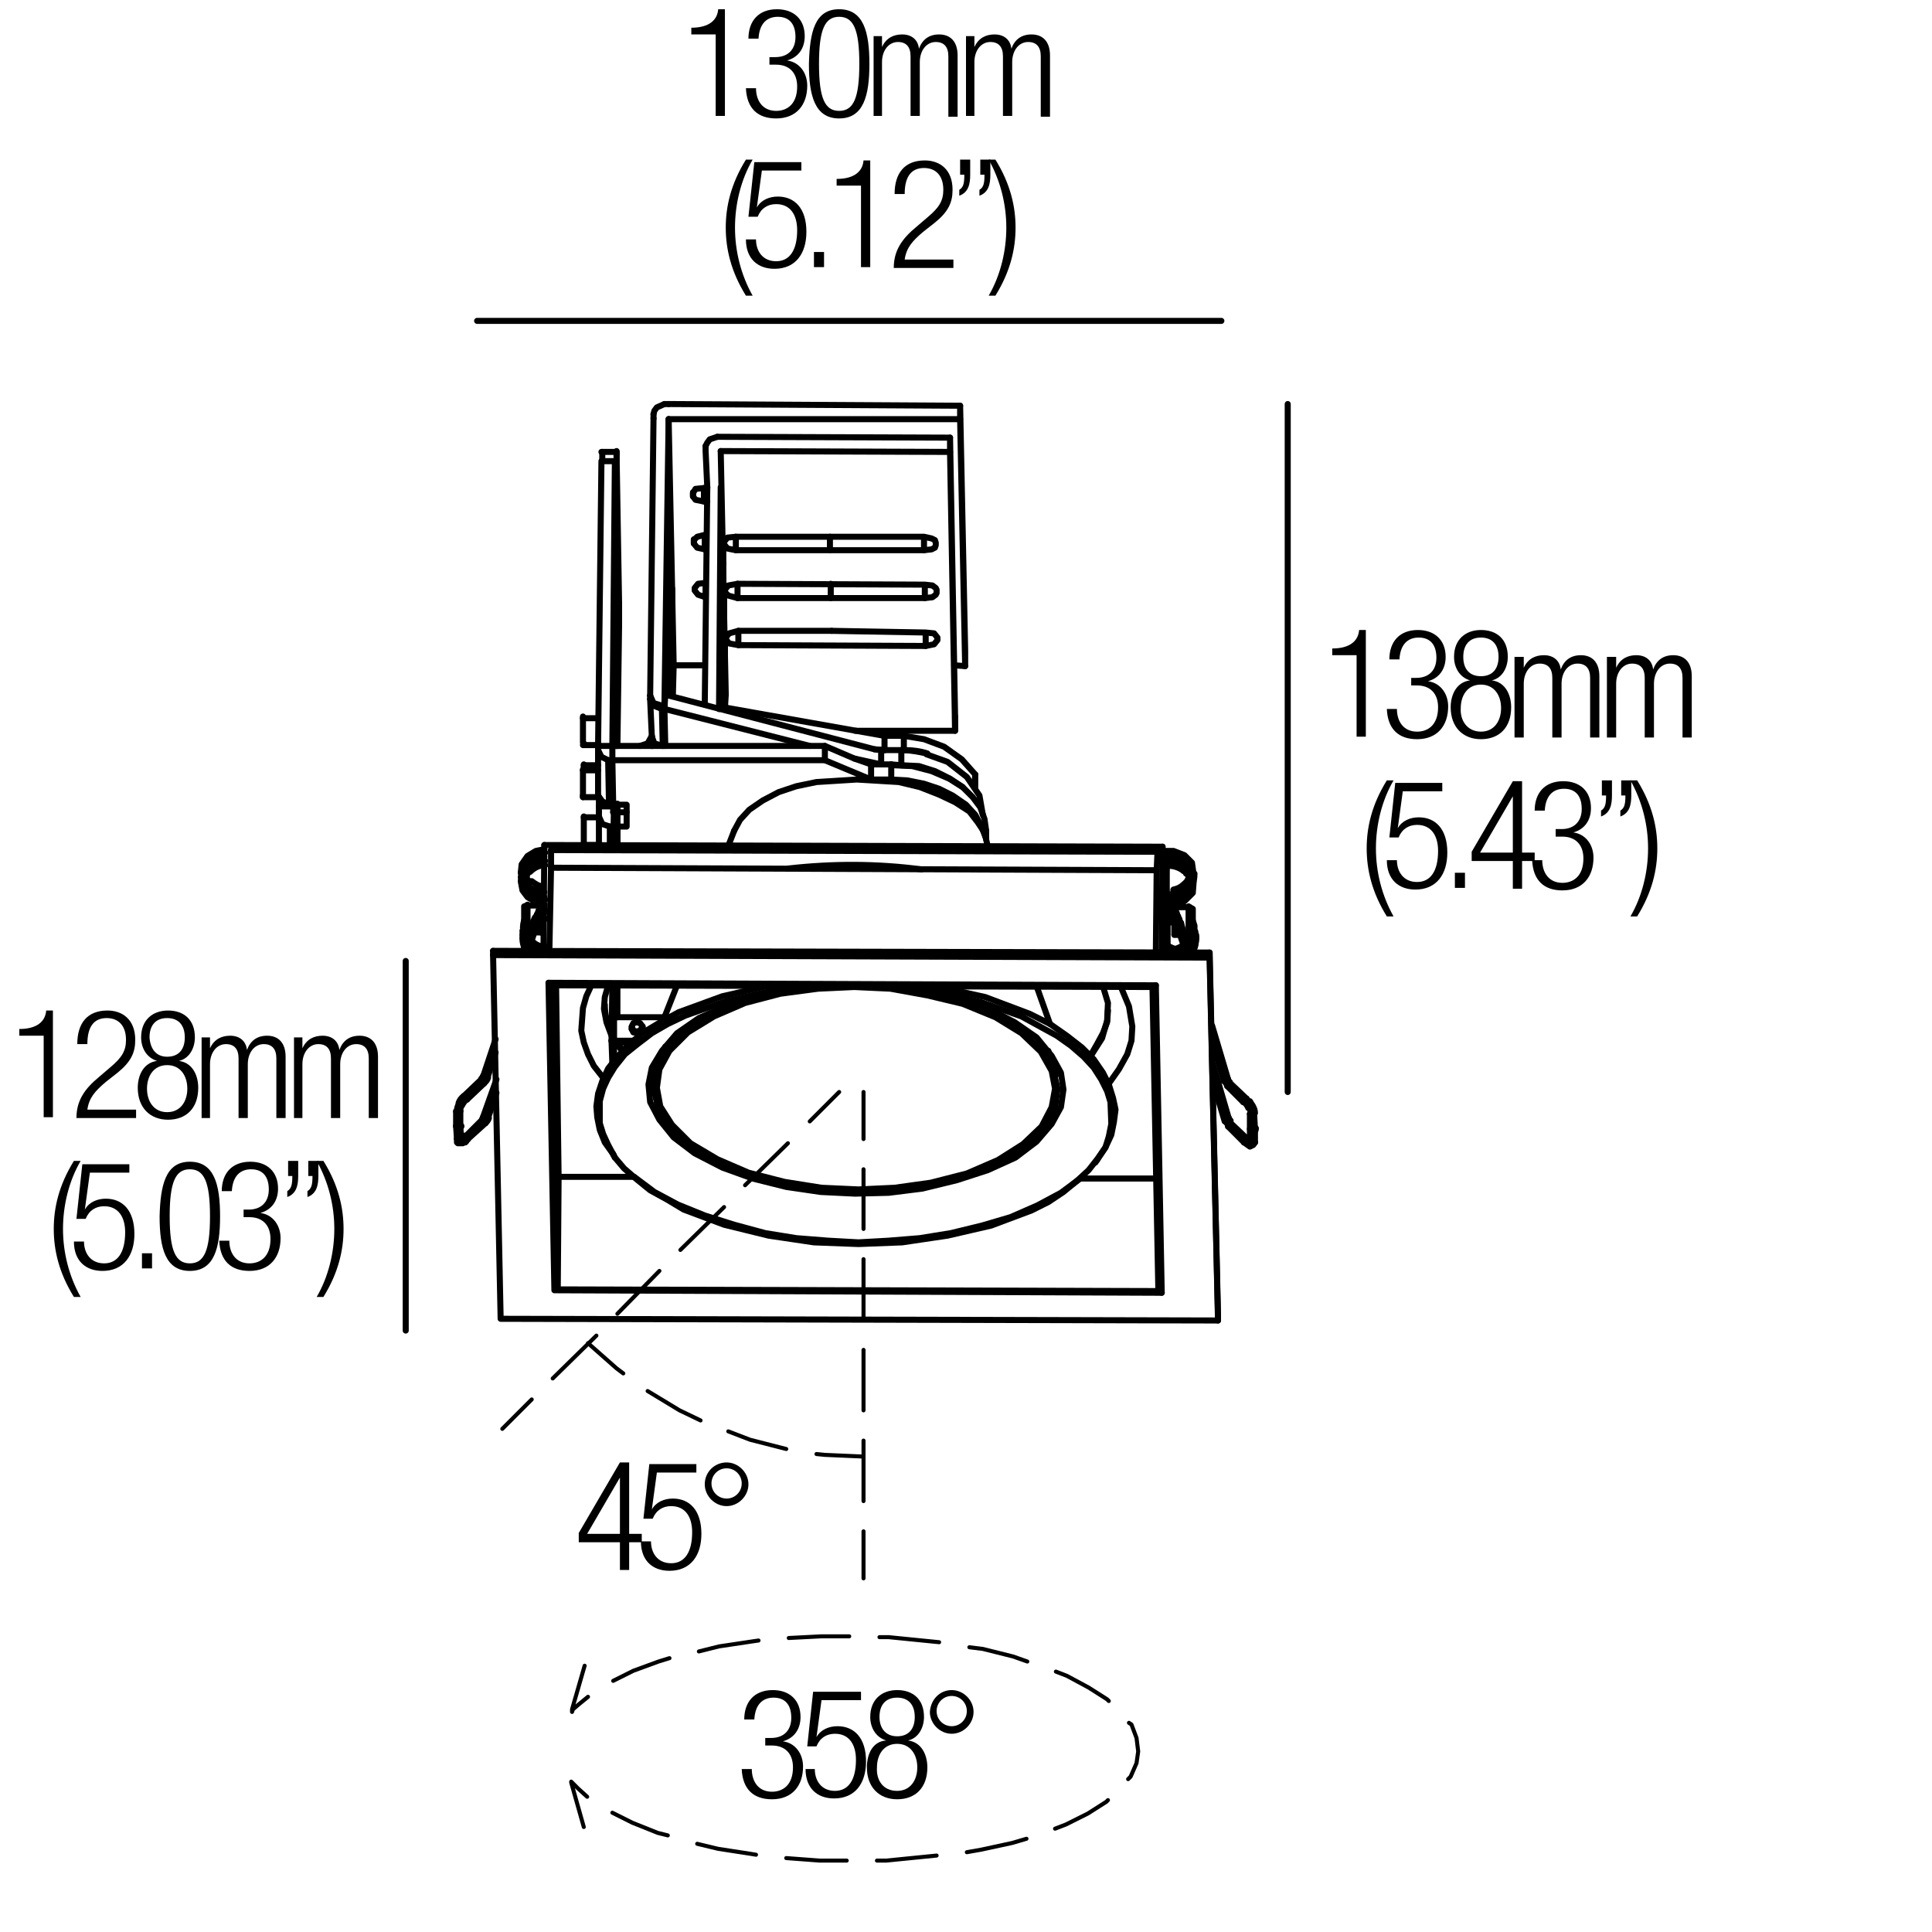 <?xml version="1.0" encoding="utf-8"?>
<!-- Generator: Adobe Illustrator 18.0.0, SVG Export Plug-In . SVG Version: 6.00 Build 0)  -->
<!DOCTYPE svg PUBLIC "-//W3C//DTD SVG 1.1//EN" "http://www.w3.org/Graphics/SVG/1.1/DTD/svg11.dtd">
<svg version="1.1" id="Livello_1" xmlns="http://www.w3.org/2000/svg" xmlns:xlink="http://www.w3.org/1999/xlink" x="0px" y="0px"
	 viewBox="0 0 230 230" enable-background="new 0 0 230 230" xml:space="preserve">
<g>
	<rect x="87.9" y="201.1" fill="none" width="29.2" height="14.7"/>
	<path d="M91.2,206.9h0.6c1.5,0,2.4-0.9,2.4-2.4c0-1.5-0.7-2.4-2.1-2.4c-1.3,0-2.2,0.8-2.3,2.6h-1.2c0-2.1,1.2-3.5,3.4-3.5
		c2,0,3.3,1.2,3.3,3.2c0,1.4-0.7,2.5-2.1,2.9v0c1.5,0.2,2.4,1.5,2.4,3c0,2.3-1.3,3.9-3.7,3.9c-2.2,0-3.5-1.2-3.6-3.6h1.2
		c0,1.5,0.8,2.7,2.4,2.7c1.3,0,2.5-0.8,2.5-2.9c0-1.7-1-2.6-2.5-2.6h-0.8V206.9z"/>
	<path d="M102.5,201.4v1h-4.7l-0.6,4.4l0,0c0.5-0.9,1.5-1.3,2.5-1.3c2,0,3.4,1.4,3.4,4.2c0,2.6-1.3,4.4-3.8,4.4
		c-2,0-3.4-1.2-3.4-3.5H97c0,1.4,0.8,2.6,2.4,2.6s2.5-1.3,2.5-3.7c0-1.8-0.8-3.1-2.5-3.1c-1,0-1.8,0.5-2.2,1.5h-1.1l0.7-6.5H102.5z"
		/>
	<path d="M105.5,207.2L105.5,207.2c-1.3-0.4-1.9-1.6-1.9-2.8c0-2.1,1.4-3.2,3.2-3.2c1.9,0,3.2,1.1,3.2,3.2c0,1.2-0.6,2.5-1.9,2.8v0
		c1.6,0.2,2.3,1.7,2.3,3.2c0,2.4-1.4,3.8-3.6,3.8c-2.1,0-3.6-1.4-3.6-3.8C103.2,208.8,103.9,207.3,105.5,207.2z M106.8,213.2
		c1.6,0,2.4-1.3,2.4-2.8c0-1.5-0.8-2.8-2.4-2.8s-2.4,1.3-2.4,2.8C104.3,211.9,105.1,213.2,106.8,213.2z M106.8,206.7
		c1.4,0,2.1-0.9,2.1-2.3c0-1.4-0.7-2.3-2.1-2.3c-1.4,0-2.1,0.9-2.1,2.3C104.7,205.7,105.4,206.7,106.8,206.7z"/>
	<path d="M113.3,201.2c1.4,0,2.6,1.2,2.6,2.6c0,1.4-1.2,2.6-2.6,2.6c-1.4,0-2.6-1.2-2.6-2.6C110.8,202.3,111.9,201.2,113.3,201.2z
		 M113.3,205.5c1,0,1.8-0.8,1.8-1.8s-0.8-1.8-1.8-1.8c-1,0-1.8,0.8-1.8,1.8S112.3,205.5,113.3,205.5z"/>
</g>
<g>
	<rect x="68.3" y="174" fill="none" width="47.3" height="16.8"/>
	<path d="M73.8,183.6h-4.9v-1.1l4.9-8.4h1.1v8.5h1.5v1h-1.5v3.3h-1.1V183.6z M73.8,182.6v-6.7h0l-3.9,6.7H73.8z"/>
	<path d="M82.9,174.3v1h-4.7l-0.6,4.4l0,0c0.5-0.9,1.5-1.3,2.5-1.3c2,0,3.4,1.4,3.4,4.2c0,2.6-1.3,4.4-3.8,4.4c-2,0-3.4-1.2-3.4-3.5
		h1.2c0,1.4,0.8,2.6,2.4,2.6s2.5-1.3,2.5-3.7c0-1.8-0.8-3.1-2.5-3.1c-1,0-1.8,0.5-2.2,1.5h-1.1l0.7-6.5H82.9z"/>
	<path d="M86.5,174.1c1.4,0,2.6,1.2,2.6,2.6c0,1.4-1.2,2.6-2.6,2.6c-1.4,0-2.6-1.2-2.6-2.6C83.9,175.2,85.1,174.1,86.5,174.1z
		 M86.5,178.4c1,0,1.8-0.8,1.8-1.8s-0.8-1.8-1.8-1.8c-1,0-1.8,0.8-1.8,1.8S85.5,178.4,86.5,178.4z"/>
</g>
<polyline fill="none" stroke="#000000" stroke-width="0.72" stroke-linecap="round" stroke-linejoin="round" stroke-miterlimit="10" points="
	117.2,99.1 116.4,97.9 115.4,96.6 113.7,95.5 111.8,94.6 109.5,93.7 107,93.1 102,92.8 97.2,93.1 94.8,93.6 92.7,94.3 90.8,95.3 
	89.2,96.4 88.1,97.6 87.4,98.9 "/>
<polyline fill="none" stroke="#000000" stroke-width="0.72" stroke-linecap="round" stroke-linejoin="round" stroke-miterlimit="10" points="
	94.4,117.6 90.3,118.5 86.6,119.7 83.2,121.2 80.6,123 78.8,125.1 77.6,127.1 77.2,129.1 77.4,131.2 78.5,133.3 80.2,135.4 
	82.7,137.3 86,139 89.6,140.3 93.6,141.3 97.7,141.9 101.8,142.1 105.8,142 109.8,141.5 113.9,140.5 117.6,139.3 120.9,137.8 
	123.4,135.9 125.2,133.8 126.3,131.8 126.6,129.7 126.3,127.7 125.2,125.7 123.4,123.5 120.8,121.7 117.5,120 113.8,118.7 
	109.7,117.7 "/>
<polyline fill="none" stroke="#000000" stroke-width="0.72" stroke-linecap="round" stroke-linejoin="round" stroke-miterlimit="10" points="
	97.1,117.3 91.7,118 86.4,119.2 81.6,120.9 79.5,121.9 77.6,123 75.9,124.3 74.4,125.5 73.2,127 72.4,128.3 71.8,129.6 71.4,131.1 
	71.4,133.7 71.8,135 72.4,136.3 73.2,137.8 74.3,139.1 75.8,140.4 77.4,141.7 79.4,142.8 81.4,144 86.2,145.8 91.5,147.1 
	96.9,147.9 102.2,148.1 107.4,147.9 112.8,147.1 118,145.9 122.8,144.1 124.8,143.1 126.6,141.9 128.3,140.5 129.6,139.3 
	130.7,137.9 131.6,136.6 132,135.3 132.3,133.8 132.2,131.2 131.8,129.9 131.1,128.5 130.2,127.1 129,125.8 127.5,124.5 
	125.8,123.3 121.6,121 116.8,119.3 111.4,118 106,117.4 "/>
<polyline fill="none" stroke="#000000" stroke-width="0.72" stroke-linecap="round" stroke-linejoin="round" stroke-miterlimit="10" points="
	91.7,117.3 86,118.6 80.8,120.5 78.6,121.7 76.6,122.9 74.9,124.3 73.5,125.8 72.4,127.2 71.7,128.7 71.2,130.2 71,131.7 71.1,133 
	71.4,134.5 72,136 73,137.4 "/>
<polyline fill="none" stroke="#000000" stroke-width="0.72" stroke-linecap="round" stroke-linejoin="round" stroke-miterlimit="10" points="
	75.5,140.1 77.9,141.9 80.7,143.4 83.9,144.7 87.4,145.8 91.1,146.8 94.8,147.4 98.6,147.7 102.2,147.9 105.8,147.7 109.5,147.4 
	113.2,146.8 116.9,145.9 120.3,144.9 123.5,143.5 126.3,142 128.6,140.3 "/>
<polyline fill="none" stroke="#000000" stroke-width="0.72" stroke-linecap="round" stroke-linejoin="round" stroke-miterlimit="10" points="
	130.6,138.1 131.6,136.6 132.3,135.1 132.6,133.6 132.8,132.1 132.5,130.7 132,129.1 131.3,127.7 130.2,126.1 128.8,124.7 
	127,123.3 125,121.9 122.6,120.7 117.3,118.7 111.4,117.4 "/>
<polyline fill="none" stroke="#000000" stroke-width="0.72" stroke-linecap="round" stroke-linejoin="round" stroke-miterlimit="10" points="
	101.7,117.5 97.4,117.7 92.9,118.3 88.7,119.4 85,121 81.9,122.9 79.7,125.1 78.5,127.3 78.2,129.5 78.6,131.7 80,133.9 82.2,136.1 
	85.4,138 89.1,139.6 93.4,140.7 97.8,141.4 102.2,141.6 106.5,141.4 110.8,140.8 115.1,139.7 118.8,138.1 121.8,136.2 124,134.1 
	125.2,131.8 125.6,129.6 125.2,127.5 123.9,125.2 121.6,123 118.5,121.1 114.6,119.5 110.4,118.5 106,117.7 101.7,117.5 "/>
<polyline fill="none" stroke="#000000" stroke-width="0.72" stroke-linecap="round" stroke-linejoin="round" stroke-miterlimit="10" points="
	101.7,117.4 97.2,117.5 92.8,118.2 88.5,119.3 84.8,120.9 81.6,122.8 79.5,124.9 78.2,127.2 77.8,129.5 78.3,131.7 79.6,133.9 
	81.9,136.2 85.1,138.1 89,139.7 93.3,140.9 97.7,141.5 102.2,141.7 106.5,141.5 111,140.9 115.2,139.8 119.1,138.3 122.2,136.3 
	124.4,134.1 125.6,131.9 125.9,129.6 125.4,127.5 124.1,125.2 121.8,122.9 118.7,121 114.9,119.4 110.6,118.2 106,117.6 
	101.7,117.4 "/>
<polyline fill="none" stroke="#000000" stroke-width="0.72" stroke-linecap="round" stroke-linejoin="round" stroke-miterlimit="10" points="
	138.3,153.9 66,153.6 65.3,117 "/>
<line fill="none" stroke="#000000" stroke-width="0.72" stroke-linecap="round" stroke-linejoin="round" stroke-miterlimit="10" x1="65.4" y1="113.2" x2="65.6" y2="103.3"/>
<line fill="none" stroke="#000000" stroke-width="0.72" stroke-linecap="round" stroke-linejoin="round" stroke-miterlimit="10" x1="65.3" y1="117" x2="137.6" y2="117.3"/>
<polyline fill="none" stroke="#000000" stroke-width="0.72" stroke-linecap="round" stroke-linejoin="round" stroke-miterlimit="10" points="
	137.6,113.4 137.7,103.6 65.6,103.3 "/>
<line fill="none" stroke="#000000" stroke-width="0.72" stroke-linecap="round" stroke-linejoin="round" stroke-miterlimit="10" x1="137.6" y1="117.3" x2="138.3" y2="153.9"/>
<polyline fill="none" stroke="#000000" stroke-width="0.72" stroke-linecap="round" stroke-linejoin="round" stroke-miterlimit="10" points="
	70.4,117.3 69.8,118.6 69.4,120 69.2,122.7 69.5,124.1 70,125.5 70.7,126.9 71.8,128.3 "/>
<polyline fill="none" stroke="#000000" stroke-width="0.72" stroke-linecap="round" stroke-linejoin="round" stroke-miterlimit="10" points="
	66.4,153.5 137.9,153.7 137.2,117.5 65.7,117.3 66.4,153.5 66.5,140.1 66.2,117.3 "/>
<line fill="none" stroke="#000000" stroke-width="0.72" stroke-linecap="round" stroke-linejoin="round" stroke-miterlimit="10" x1="66.5" y1="140.1" x2="75.4" y2="140.1"/>
<line fill="none" stroke="#000000" stroke-width="0.72" stroke-linecap="round" stroke-linejoin="round" stroke-miterlimit="10" x1="128.7" y1="140.3" x2="137.7" y2="140.3"/>
<polyline fill="none" stroke="#000000" stroke-width="0.72" stroke-linecap="round" stroke-linejoin="round" stroke-miterlimit="10" points="
	131.9,120.3 131.8,121.7 131.3,123 130.6,124.3 129.8,125.7 "/>
<polyline fill="none" stroke="#000000" stroke-width="0.72" stroke-linecap="round" stroke-linejoin="round" stroke-miterlimit="10" points="
	131.3,117.4 131.9,119.4 131.8,121.5 131.2,123.6 129.8,125.8 "/>
<path fill="none" stroke="#000000" stroke-width="0.72" stroke-linecap="round" stroke-linejoin="round" stroke-miterlimit="10" d="
	M73.4,124c0.2,0.4,0.5,0.7,0.7,1"/>
<path fill="none" stroke="#000000" stroke-width="0.72" stroke-linecap="round" stroke-linejoin="round" stroke-miterlimit="10" d="
	M72,119.6c0,1.2,0.3,2.3,0.8,3.4"/>
<path fill="none" stroke="#000000" stroke-width="0.72" stroke-linecap="round" stroke-linejoin="round" stroke-miterlimit="10" d="
	M73.4,124.2c0.2,0.3,0.4,0.6,0.6,0.8"/>
<polyline fill="none" stroke="#000000" stroke-width="0.72" stroke-linecap="round" stroke-linejoin="round" stroke-miterlimit="10" points="
	72.8,123.3 72.2,121.7 71.9,120.1 72,118.7 72.4,117.3 "/>
<polyline fill="none" stroke="#000000" stroke-width="0.72" stroke-linecap="round" stroke-linejoin="round" stroke-miterlimit="10" points="
	132,129 133.2,127.3 134.2,125.5 134.7,123.9 134.8,122.2 134.4,119.8 133.4,117.4 "/>
<path fill="none" stroke="#000000" stroke-width="0.72" stroke-linecap="round" stroke-linejoin="round" stroke-miterlimit="10" d="
	M69.4,85.3c0,1,0,2,0,3.1"/>
<path fill="none" stroke="#000000" stroke-width="0.72" stroke-linecap="round" stroke-linejoin="round" stroke-miterlimit="10" d="
	M69.5,88.5c0,0.1,0,0.1,0,0.2"/>
<path fill="none" stroke="#000000" stroke-width="0.72" stroke-linecap="round" stroke-linejoin="round" stroke-miterlimit="10" d="
	M69.4,91.6c0,1,0,2,0,3.1"/>
<path fill="none" stroke="#000000" stroke-width="0.72" stroke-linecap="round" stroke-linejoin="round" stroke-miterlimit="10" d="
	M69.4,94.7c0,0.1,0,0.1,0,0.2"/>
<path fill="none" stroke="#000000" stroke-width="0.72" stroke-linecap="round" stroke-linejoin="round" stroke-miterlimit="10" d="
	M69.5,97.2c0,1,0,2,0,3.1"/>
<path fill="none" stroke="#000000" stroke-width="0.72" stroke-linecap="round" stroke-linejoin="round" stroke-miterlimit="10" d="
	M69.5,100.4c0,0.1,0,0.1,0,0.2"/>
<path fill="none" stroke="#000000" stroke-width="0.72" stroke-linecap="round" stroke-linejoin="round" stroke-miterlimit="10" d="
	M69.5,91c0,0.2,0,0.4,0,0.6"/>
<polyline fill="none" stroke="#000000" stroke-width="0.72" stroke-linecap="round" stroke-linejoin="round" stroke-miterlimit="10" points="
	75.4,123.9 73.1,123.9 73.1,124.1 75.2,124.1 "/>
<polyline fill="none" stroke="#000000" stroke-width="0.72" stroke-linecap="round" stroke-linejoin="round" stroke-miterlimit="10" points="
	79.6,121.1 79.6,121.1 73.1,121.1 73.1,123.9 "/>
<line fill="none" stroke="#000000" stroke-width="0.72" stroke-linecap="round" stroke-linejoin="round" stroke-miterlimit="10" x1="72.8" y1="123.9" x2="72.9" y2="126.6"/>
<line fill="none" stroke="#000000" stroke-width="0.72" stroke-linecap="round" stroke-linejoin="round" stroke-miterlimit="10" x1="73.1" y1="95.7" x2="73" y2="100.7"/>
<line fill="none" stroke="#000000" stroke-width="0.72" stroke-linecap="round" stroke-linejoin="round" stroke-miterlimit="10" x1="72.9" y1="117.3" x2="72.8" y2="123.9"/>
<line fill="none" stroke="#000000" stroke-width="0.72" stroke-linecap="round" stroke-linejoin="round" stroke-miterlimit="10" x1="73.5" y1="117.3" x2="73.5" y2="121.1"/>
<line fill="none" stroke="#000000" stroke-width="0.72" stroke-linecap="round" stroke-linejoin="round" stroke-miterlimit="10" x1="73.4" y1="124.1" x2="73.4" y2="124.1"/>
<polyline fill="none" stroke="#000000" stroke-width="0.72" stroke-linecap="round" stroke-linejoin="round" stroke-miterlimit="10" points="
	73.4,100.7 73.5,95.7 73.5,95.8 73.4,96.3 73.5,98.5 73.5,99.6 73.5,100.7 "/>
<line fill="none" stroke="#000000" stroke-width="0.72" stroke-linecap="round" stroke-linejoin="round" stroke-miterlimit="10" x1="73.1" y1="117.3" x2="73.1" y2="121.1"/>
<line fill="none" stroke="#000000" stroke-width="0.72" stroke-linecap="round" stroke-linejoin="round" stroke-miterlimit="10" x1="73.1" y1="126.1" x2="73.1" y2="124.1"/>
<line fill="none" stroke="#000000" stroke-width="0.72" stroke-linecap="round" stroke-linejoin="round" stroke-miterlimit="10" x1="73.5" y1="95.7" x2="73.1" y2="95.7"/>
<line fill="none" stroke="#000000" stroke-width="0.72" stroke-linecap="round" stroke-linejoin="round" stroke-miterlimit="10" x1="73.1" y1="123.9" x2="72.8" y2="123.9"/>
<polyline fill="none" stroke="#000000" stroke-width="0.72" stroke-linecap="round" stroke-linejoin="round" stroke-miterlimit="10" points="
	116,93.7 116.1,92.2 116.1,93.7 "/>
<path fill="none" stroke="#000000" stroke-width="0.72" stroke-linecap="round" stroke-linejoin="round" stroke-miterlimit="10" d="
	M110.4,89.7c-0.9-0.3-1.8-0.4-2.7-0.4"/>
<polyline fill="none" stroke="#000000" stroke-width="0.72" stroke-linecap="round" stroke-linejoin="round" stroke-miterlimit="10" points="
	107.6,87.6 105.3,87.6 105.3,89.3 107.3,89.3 107.6,89.3 107.6,87.6 110,88 112.4,88.9 114.5,90.4 116.1,92.2 "/>
<polyline fill="none" stroke="#000000" stroke-width="0.72" stroke-linecap="round" stroke-linejoin="round" stroke-miterlimit="10" points="
	85.6,84.4 85.6,84.1 105.3,87.6 "/>
<line fill="none" stroke="#000000" stroke-width="0.72" stroke-linecap="round" stroke-linejoin="round" stroke-miterlimit="10" x1="105.3" y1="89.3" x2="104.1" y2="89.2"/>
<polyline fill="none" stroke="#000000" stroke-width="0.72" stroke-linecap="round" stroke-linejoin="round" stroke-miterlimit="10" points="
	86,67.1 86.1,67.1 86,77.9 85.8,77.9 "/>
<polyline fill="none" stroke="#000000" stroke-width="0.72" stroke-linecap="round" stroke-linejoin="round" stroke-miterlimit="10" points="
	86,64.9 86.1,64.9 86.1,67.1 "/>
<polyline fill="none" stroke="#000000" stroke-width="0.72" stroke-linecap="round" stroke-linejoin="round" stroke-miterlimit="10" points="
	86,64.7 86.1,64.7 86.1,64.9 "/>
<line fill="none" stroke="#000000" stroke-width="0.72" stroke-linecap="round" stroke-linejoin="round" stroke-miterlimit="10" x1="86.1" y1="64.7" x2="86.1" y2="64.5"/>
<path fill="none" stroke="#000000" stroke-width="0.72" stroke-linecap="round" stroke-linejoin="round" stroke-miterlimit="10" d="
	M86.1,64.4c0,0.3,0,0.6,0,0.9"/>
<polyline fill="none" stroke="#000000" stroke-width="0.72" stroke-linecap="round" stroke-linejoin="round" stroke-miterlimit="10" points="
	86,65.4 85.8,84.1 86,77.9 "/>
<polyline fill="none" stroke="#000000" stroke-width="0.72" stroke-linecap="round" stroke-linejoin="round" stroke-miterlimit="10" points="
	86.1,72.7 86.2,72.7 86.1,83.7 86,83.7 "/>
<polyline fill="none" stroke="#000000" stroke-width="0.72" stroke-linecap="round" stroke-linejoin="round" stroke-miterlimit="10" points="
	86.1,70.6 86.2,70.6 86.2,72.7 "/>
<polyline fill="none" stroke="#000000" stroke-width="0.72" stroke-linecap="round" stroke-linejoin="round" stroke-miterlimit="10" points="
	86.1,70.3 86.2,70.3 86.2,70.6 "/>
<line fill="none" stroke="#000000" stroke-width="0.72" stroke-linecap="round" stroke-linejoin="round" stroke-miterlimit="10" x1="86.2" y1="70.3" x2="86.1" y2="70.1"/>
<path fill="none" stroke="#000000" stroke-width="0.72" stroke-linecap="round" stroke-linejoin="round" stroke-miterlimit="10" d="
	M86.2,70.1c0,0.3,0,0.6,0,0.9"/>
<polyline fill="none" stroke="#000000" stroke-width="0.72" stroke-linecap="round" stroke-linejoin="round" stroke-miterlimit="10" points="
	86.1,71.1 86,84.1 86.1,83.7 "/>
<polyline fill="none" stroke="#000000" stroke-width="0.72" stroke-linecap="round" stroke-linejoin="round" stroke-miterlimit="10" points="
	86.2,78.4 86.3,78.4 86.2,84.3 "/>
<polyline fill="none" stroke="#000000" stroke-width="0.72" stroke-linecap="round" stroke-linejoin="round" stroke-miterlimit="10" points="
	86.2,76.3 86.3,76.3 86.3,78.4 "/>
<polyline fill="none" stroke="#000000" stroke-width="0.72" stroke-linecap="round" stroke-linejoin="round" stroke-miterlimit="10" points="
	86.2,75.9 86.2,76 86.3,76.3 "/>
<path fill="none" stroke="#000000" stroke-width="0.72" stroke-linecap="round" stroke-linejoin="round" stroke-miterlimit="10" d="
	M86.3,75.7c0,0.3,0,0.6,0,0.9"/>
<line fill="none" stroke="#000000" stroke-width="0.72" stroke-linecap="round" stroke-linejoin="round" stroke-miterlimit="10" x1="86.2" y1="76.7" x2="86.2" y2="84.3"/>
<polyline fill="none" stroke="#000000" stroke-width="0.72" stroke-linecap="round" stroke-linejoin="round" stroke-miterlimit="10" points="
	101.8,87 113.7,87 113.7,85.3 "/>
<polyline fill="none" stroke="#000000" stroke-width="0.72" stroke-linecap="round" stroke-linejoin="round" stroke-miterlimit="10" points="
	113.7,87 113.1,53.8 113.1,52.1 113.7,85.3 "/>
<line fill="none" stroke="#000000" stroke-width="0.72" stroke-linecap="round" stroke-linejoin="round" stroke-miterlimit="10" x1="113.1" y1="52.1" x2="85.4" y2="52"/>
<line fill="none" stroke="#000000" stroke-width="0.72" stroke-linecap="round" stroke-linejoin="round" stroke-miterlimit="10" x1="113.1" y1="53.8" x2="85.8" y2="53.7"/>
<polyline fill="none" stroke="#000000" stroke-width="0.72" stroke-linecap="round" stroke-linejoin="round" stroke-miterlimit="10" points="
	99,75.1 110.2,75.3 111.2,75.4 111.6,75.9 111.6,76.2 111.2,76.7 110.2,76.9 110.2,75.3 "/>
<polyline fill="none" stroke="#000000" stroke-width="0.72" stroke-linecap="round" stroke-linejoin="round" stroke-miterlimit="10" points="
	110.2,76.9 87.9,76.8 87.9,75.1 "/>
<polyline fill="none" stroke="#000000" stroke-width="0.72" stroke-linecap="round" stroke-linejoin="round" stroke-miterlimit="10" points="
	87.9,76.8 86.8,76.6 86.4,76.1 86.4,75.7 "/>
<polyline fill="none" stroke="#000000" stroke-width="0.72" stroke-linecap="round" stroke-linejoin="round" stroke-miterlimit="10" points="
	86.4,76.1 86.4,75.9 86.8,75.4 87.9,75.1 99,75.1 "/>
<polyline fill="none" stroke="#000000" stroke-width="0.72" stroke-linecap="round" stroke-linejoin="round" stroke-miterlimit="10" points="
	98.9,69.5 98.9,71.2 87.8,71.2 87.8,69.5 "/>
<polyline fill="none" stroke="#000000" stroke-width="0.72" stroke-linecap="round" stroke-linejoin="round" stroke-miterlimit="10" points="
	87.8,71.2 86.7,70.9 86.3,70.5 86.3,70.1 "/>
<polyline fill="none" stroke="#000000" stroke-width="0.72" stroke-linecap="round" stroke-linejoin="round" stroke-miterlimit="10" points="
	86.3,70.5 86.3,70.2 86.7,69.7 87.8,69.5 110.1,69.6 111,69.7 111.4,70 111.5,70.2 111.5,70.6 111.4,70.8 111,71.1 110.1,71.2 
	110.1,69.6 "/>
<line fill="none" stroke="#000000" stroke-width="0.72" stroke-linecap="round" stroke-linejoin="round" stroke-miterlimit="10" x1="110.1" y1="71.2" x2="98.9" y2="71.2"/>
<polyline fill="none" stroke="#000000" stroke-width="0.72" stroke-linecap="round" stroke-linejoin="round" stroke-miterlimit="10" points="
	98.8,63.9 98.8,65.5 87.6,65.5 87.6,63.9 "/>
<polyline fill="none" stroke="#000000" stroke-width="0.72" stroke-linecap="round" stroke-linejoin="round" stroke-miterlimit="10" points="
	87.6,65.5 86.6,65.3 86.2,64.8 86.2,64.5 86.2,64.8 "/>
<polyline fill="none" stroke="#000000" stroke-width="0.72" stroke-linecap="round" stroke-linejoin="round" stroke-miterlimit="10" points="
	86.2,64.5 86.6,64 87.6,63.9 110,63.9 110.9,64.1 111.3,64.3 111.4,64.6 111.4,64.9 111.3,65.2 110.9,65.4 110,65.5 110,63.9 "/>
<line fill="none" stroke="#000000" stroke-width="0.72" stroke-linecap="round" stroke-linejoin="round" stroke-miterlimit="10" x1="110" y1="65.5" x2="98.8" y2="65.5"/>
<line fill="none" stroke="#000000" stroke-width="0.72" stroke-linecap="round" stroke-linejoin="round" stroke-miterlimit="10" x1="85.6" y1="84.4" x2="85.8" y2="58"/>
<line fill="none" stroke="#000000" stroke-width="0.72" stroke-linecap="round" stroke-linejoin="round" stroke-miterlimit="10" x1="83.9" y1="83.9" x2="84.2" y2="58"/>
<line fill="none" stroke="#000000" stroke-width="0.72" stroke-linecap="round" stroke-linejoin="round" stroke-miterlimit="10" x1="86.4" y1="82.7" x2="86.3" y2="84.3"/>
<polyline fill="none" stroke="#000000" stroke-width="0.72" stroke-linecap="round" stroke-linejoin="round" stroke-miterlimit="10" points="
	84.2,58 84,53.7 84,53.1 "/>
<line fill="none" stroke="#000000" stroke-width="0.72" stroke-linecap="round" stroke-linejoin="round" stroke-miterlimit="10" x1="86.4" y1="82.7" x2="85.8" y2="53.7"/>
<polyline fill="none" stroke="#000000" stroke-width="0.72" stroke-linecap="round" stroke-linejoin="round" stroke-miterlimit="10" points="
	71.6,54.9 73.2,54.9 72.9,88.8 71.2,88.8 71.6,54.9 "/>
<polyline fill="none" stroke="#000000" stroke-width="0.72" stroke-linecap="round" stroke-linejoin="round" stroke-miterlimit="10" points="
	73.4,73.3 73.4,73.3 73.2,88.8 "/>
<polyline fill="none" stroke="#000000" stroke-width="0.72" stroke-linecap="round" stroke-linejoin="round" stroke-miterlimit="10" points="
	73.4,71.5 73.4,71.5 73.4,73.3 "/>
<polyline fill="none" stroke="#000000" stroke-width="0.72" stroke-linecap="round" stroke-linejoin="round" stroke-miterlimit="10" points="
	73.1,88.8 73.4,71.7 73.4,71.1 73.4,71.3 73.4,71.5 "/>
<polyline fill="none" stroke="#000000" stroke-width="0.72" stroke-linecap="round" stroke-linejoin="round" stroke-miterlimit="10" points="
	73.1,95.8 73.1,96.6 73.1,96.7 "/>
<polyline fill="none" stroke="#000000" stroke-width="0.72" stroke-linecap="round" stroke-linejoin="round" stroke-miterlimit="10" points="
	73.5,76.9 73.5,76.9 73.5,76.8 73.5,77.4 73.4,88.8 "/>
<polyline fill="none" stroke="#000000" stroke-width="0.72" stroke-linecap="round" stroke-linejoin="round" stroke-miterlimit="10" points="
	73.5,79 73.5,79 73.4,88.8 "/>
<polyline fill="none" stroke="#000000" stroke-width="0.72" stroke-linecap="round" stroke-linejoin="round" stroke-miterlimit="10" points="
	73.5,76.9 73.5,77.3 73.5,79 "/>
<polyline fill="none" stroke="#000000" stroke-width="0.72" stroke-linecap="round" stroke-linejoin="round" stroke-miterlimit="10" points="
	73.2,67.7 73.2,67.7 73,88.8 "/>
<polyline fill="none" stroke="#000000" stroke-width="0.72" stroke-linecap="round" stroke-linejoin="round" stroke-miterlimit="10" points="
	73.2,65.9 73.2,65.9 73.2,67.7 "/>
<polyline fill="none" stroke="#000000" stroke-width="0.72" stroke-linecap="round" stroke-linejoin="round" stroke-miterlimit="10" points="
	73,88.8 73.2,66 73.2,65.4 73.2,65.5 73.2,65.9 "/>
<polyline fill="none" stroke="#000000" stroke-width="0.72" stroke-linecap="round" stroke-linejoin="round" stroke-miterlimit="10" points="
	73,96.7 73,96 73,95.8 "/>
<polyline fill="none" stroke="#000000" stroke-width="0.72" stroke-linecap="round" stroke-linejoin="round" stroke-miterlimit="10" points="
	117.3,99.6 116.8,98.3 116.1,97 115,95.8 113.4,94.7 111.8,93.9 110,93.3 108,92.9 106.1,92.8 106.1,91 "/>
<polyline fill="none" stroke="#000000" stroke-width="0.72" stroke-linecap="round" stroke-linejoin="round" stroke-miterlimit="10" points="
	117.4,98.9 117.2,97.5 116.7,96.1 115.8,94.9 114.6,93.7 113,92.7 110.9,91.8 108.6,91.2 106.4,91.1 "/>
<polyline fill="none" stroke="#000000" stroke-width="0.72" stroke-linecap="round" stroke-linejoin="round" stroke-miterlimit="10" points="
	106.1,92.8 103.7,92.8 103.7,91 104.9,91 106.1,91 "/>
<polyline fill="none" stroke="#000000" stroke-width="0.72" stroke-linecap="round" stroke-linejoin="round" stroke-miterlimit="10" points="
	103.7,92.8 98.2,90.5 98.2,88.8 101.7,90.3 103.7,91 "/>
<polyline fill="none" stroke="#000000" stroke-width="0.72" stroke-linecap="round" stroke-linejoin="round" stroke-miterlimit="10" points="
	98.2,88.8 96.4,88.8 79.2,88.8 78.9,88.8 76.2,88.8 72.9,88.8 "/>
<line fill="none" stroke="#000000" stroke-width="0.72" stroke-linecap="round" stroke-linejoin="round" stroke-miterlimit="10" x1="98.2" y1="90.5" x2="72.9" y2="90.5"/>
<line fill="none" stroke="#000000" stroke-width="0.72" stroke-linecap="round" stroke-linejoin="round" stroke-miterlimit="10" x1="71.2" y1="89.3" x2="71.2" y2="88.8"/>
<polyline fill="none" stroke="#000000" stroke-width="0.72" stroke-linecap="round" stroke-linejoin="round" stroke-miterlimit="10" points="
	72.4,90.5 72.9,90.5 72.9,88.8 "/>
<polyline fill="none" stroke="#000000" stroke-width="0.72" stroke-linecap="round" stroke-linejoin="round" stroke-miterlimit="10" points="
	71.3,96.7 71.3,96 71.3,94.9 "/>
<line fill="none" stroke="#000000" stroke-width="0.72" stroke-linecap="round" stroke-linejoin="round" stroke-miterlimit="10" x1="73.1" y1="98.4" x2="73" y2="98.4"/>
<polyline fill="none" stroke="#000000" stroke-width="0.72" stroke-linecap="round" stroke-linejoin="round" stroke-miterlimit="10" points="
	114.9,77.5 114.9,79.3 114.3,49.9 114.3,48.3 114.9,77.5 "/>
<line fill="none" stroke="#000000" stroke-width="0.72" stroke-linecap="round" stroke-linejoin="round" stroke-miterlimit="10" x1="114.3" y1="48.3" x2="79.6" y2="48.1"/>
<line fill="none" stroke="#000000" stroke-width="0.72" stroke-linecap="round" stroke-linejoin="round" stroke-miterlimit="10" x1="114.3" y1="49.9" x2="79.6" y2="49.9"/>
<line fill="none" stroke="#000000" stroke-width="0.72" stroke-linecap="round" stroke-linejoin="round" stroke-miterlimit="10" x1="80.2" y1="79.2" x2="83.9" y2="79.2"/>
<line fill="none" stroke="#000000" stroke-width="0.72" stroke-linecap="round" stroke-linejoin="round" stroke-miterlimit="10" x1="113.6" y1="79.2" x2="114.9" y2="79.3"/>
<polyline fill="none" stroke="#000000" stroke-width="0.72" stroke-linecap="round" stroke-linejoin="round" stroke-miterlimit="10" points="
	82.7,70 83.1,69.5 83.9,69.4 84,69.4 84,71.1 83.1,70.8 82.7,70.3 82.7,70 82.7,70.3 "/>
<polyline fill="none" stroke="#000000" stroke-width="0.72" stroke-linecap="round" stroke-linejoin="round" stroke-miterlimit="10" points="
	84,65.4 83.9,65.4 83.9,63.7 "/>
<polyline fill="none" stroke="#000000" stroke-width="0.72" stroke-linecap="round" stroke-linejoin="round" stroke-miterlimit="10" points="
	83.9,65.4 83,65.2 82.6,64.7 82.6,64.2 "/>
<polyline fill="none" stroke="#000000" stroke-width="0.72" stroke-linecap="round" stroke-linejoin="round" stroke-miterlimit="10" points="
	82.6,64.7 82.6,64.3 83,63.9 83.8,63.7 84,63.7 "/>
<polyline fill="none" stroke="#000000" stroke-width="0.72" stroke-linecap="round" stroke-linejoin="round" stroke-miterlimit="10" points="
	84.2,59.7 83.8,59.7 83.8,58.1 "/>
<polyline fill="none" stroke="#000000" stroke-width="0.72" stroke-linecap="round" stroke-linejoin="round" stroke-miterlimit="10" points="
	83.8,59.7 82.8,59.5 82.5,59.1 82.5,58.6 "/>
<polyline fill="none" stroke="#000000" stroke-width="0.72" stroke-linecap="round" stroke-linejoin="round" stroke-miterlimit="10" points="
	82.5,59.1 82.5,58.7 82.8,58.2 83.8,58.1 84.2,58.1 "/>
<line fill="none" stroke="#000000" stroke-width="0.72" stroke-linecap="round" stroke-linejoin="round" stroke-miterlimit="10" x1="79.6" y1="49.9" x2="80.2" y2="79.2"/>
<line fill="none" stroke="#000000" stroke-width="0.72" stroke-linecap="round" stroke-linejoin="round" stroke-miterlimit="10" x1="77.6" y1="87.9" x2="77.6" y2="88.8"/>
<polyline fill="none" stroke="#000000" stroke-width="0.72" stroke-linecap="round" stroke-linejoin="round" stroke-miterlimit="10" points="
	114.6,93.7 113.1,92.7 111.3,91.8 109.4,91.2 107.3,91.1 107.3,89.3 "/>
<path fill="none" stroke="#000000" stroke-width="0.72" stroke-linecap="round" stroke-linejoin="round" stroke-miterlimit="10" d="
	M110.3,89.7c-0.9-0.2-1.9-0.4-2.9-0.4"/>
<polyline fill="none" stroke="#000000" stroke-width="0.72" stroke-linecap="round" stroke-linejoin="round" stroke-miterlimit="10" points="
	117,97 116.6,94.7 115.1,92.5 112.8,90.7 110.3,89.8 "/>
<line fill="none" stroke="#000000" stroke-width="0.72" stroke-linecap="round" stroke-linejoin="round" stroke-miterlimit="10" x1="107.3" y1="91.1" x2="106.1" y2="91"/>
<line fill="none" stroke="#000000" stroke-width="0.72" stroke-linecap="round" stroke-linejoin="round" stroke-miterlimit="10" x1="104.9" y1="91" x2="104.9" y2="89.3"/>
<polyline fill="none" stroke="#000000" stroke-width="0.72" stroke-linecap="round" stroke-linejoin="round" stroke-miterlimit="10" points="
	79.1,84.4 79.2,82.7 104.1,89.2 104.9,89.3 "/>
<line fill="none" stroke="#000000" stroke-width="0.72" stroke-linecap="round" stroke-linejoin="round" stroke-miterlimit="10" x1="104.9" y1="91" x2="101.7" y2="90.3"/>
<line fill="none" stroke="#000000" stroke-width="0.72" stroke-linecap="round" stroke-linejoin="round" stroke-miterlimit="10" x1="96.4" y1="88.8" x2="79.1" y2="84.4"/>
<polyline fill="none" stroke="#000000" stroke-width="0.72" stroke-linecap="round" stroke-linejoin="round" stroke-miterlimit="10" points="
	80,70.1 80,70.1 80,70 80,70.7 79.8,82.8 "/>
<polyline fill="none" stroke="#000000" stroke-width="0.72" stroke-linecap="round" stroke-linejoin="round" stroke-miterlimit="10" points="
	80,72.4 80,72.4 79.8,82.8 "/>
<polyline fill="none" stroke="#000000" stroke-width="0.72" stroke-linecap="round" stroke-linejoin="round" stroke-miterlimit="10" points="
	80,70.1 80,70.5 80,72.4 "/>
<polyline fill="none" stroke="#000000" stroke-width="0.72" stroke-linecap="round" stroke-linejoin="round" stroke-miterlimit="10" points="
	79.8,66.7 79.8,66.7 79.7,82.8 "/>
<polyline fill="none" stroke="#000000" stroke-width="0.72" stroke-linecap="round" stroke-linejoin="round" stroke-miterlimit="10" points="
	79.8,64.7 79.8,64.7 79.8,66.7 "/>
<polyline fill="none" stroke="#000000" stroke-width="0.72" stroke-linecap="round" stroke-linejoin="round" stroke-miterlimit="10" points="
	79.6,82.8 79.8,65.1 79.8,64.3 79.8,64.5 79.8,64.7 "/>
<polyline fill="none" stroke="#000000" stroke-width="0.72" stroke-linecap="round" stroke-linejoin="round" stroke-miterlimit="10" points="
	79.7,61.1 79.7,61.1 79.5,82.8 "/>
<polyline fill="none" stroke="#000000" stroke-width="0.72" stroke-linecap="round" stroke-linejoin="round" stroke-miterlimit="10" points="
	79.7,59.1 79.7,59.1 79.7,61.1 "/>
<polyline fill="none" stroke="#000000" stroke-width="0.72" stroke-linecap="round" stroke-linejoin="round" stroke-miterlimit="10" points="
	79.7,59.4 79.7,58.7 79.7,58.8 79.7,59.1 "/>
<line fill="none" stroke="#000000" stroke-width="0.72" stroke-linecap="round" stroke-linejoin="round" stroke-miterlimit="10" x1="77.7" y1="88.1" x2="77.7" y2="88.8"/>
<line fill="none" stroke="#000000" stroke-width="0.72" stroke-linecap="round" stroke-linejoin="round" stroke-miterlimit="10" x1="79.7" y1="59.4" x2="79.5" y2="82.8"/>
<line fill="none" stroke="#000000" stroke-width="0.72" stroke-linecap="round" stroke-linejoin="round" stroke-miterlimit="10" x1="79.1" y1="48.1" x2="79.6" y2="48.1"/>
<line fill="none" stroke="#000000" stroke-width="0.72" stroke-linecap="round" stroke-linejoin="round" stroke-miterlimit="10" x1="77.8" y1="49.8" x2="77.8" y2="49.3"/>
<line fill="none" stroke="#000000" stroke-width="0.72" stroke-linecap="round" stroke-linejoin="round" stroke-miterlimit="10" x1="80.2" y1="79.2" x2="80.1" y2="82.9"/>
<line fill="none" stroke="#000000" stroke-width="0.72" stroke-linecap="round" stroke-linejoin="round" stroke-miterlimit="10" x1="77.4" y1="82.8" x2="77.8" y2="49.8"/>
<line fill="none" stroke="#000000" stroke-width="0.72" stroke-linecap="round" stroke-linejoin="round" stroke-miterlimit="10" x1="79.1" y1="84" x2="79.6" y2="49.9"/>
<line fill="none" stroke="#000000" stroke-width="0.72" stroke-linecap="round" stroke-linejoin="round" stroke-miterlimit="10" x1="105.3" y1="89.3" x2="104.9" y2="89.3"/>
<polyline fill="none" stroke="#000000" stroke-width="0.72" stroke-linecap="round" stroke-linejoin="round" stroke-miterlimit="10" points="
	75.8,121.7 75.4,121.8 75.2,122.2 75.4,122.7 75.8,122.8 76.2,122.7 76.5,122.2 76.2,121.8 75.8,121.7 "/>
<polyline fill="none" stroke="#000000" stroke-width="0.72" stroke-linecap="round" stroke-linejoin="round" stroke-miterlimit="10" points="
	76.5,122.4 76.2,122.9 75.9,123 75.4,122.9 75.2,122.5 "/>
<polyline fill="none" stroke="#000000" stroke-width="0.72" stroke-linecap="round" stroke-linejoin="round" stroke-miterlimit="10" points="
	72.9,90.5 73,95.8 72.5,95.8 72.4,90.5 71.6,90.1 71.2,89.3 "/>
<polyline fill="none" stroke="#000000" stroke-width="0.72" stroke-linecap="round" stroke-linejoin="round" stroke-miterlimit="10" points="
	78.8,84.4 78.8,84 79.1,84 79.1,84.4 "/>
<line fill="none" stroke="#000000" stroke-width="0.72" stroke-linecap="round" stroke-linejoin="round" stroke-miterlimit="10" x1="74.6" y1="96.7" x2="73.5" y2="96.7"/>
<polyline fill="none" stroke="#000000" stroke-width="0.72" stroke-linecap="round" stroke-linejoin="round" stroke-miterlimit="10" points="
	79.2,88.8 79.1,84.4 78.9,84.4 78.8,84.4 78.9,88.8 "/>
<polyline fill="none" stroke="#000000" stroke-width="0.72" stroke-linecap="round" stroke-linejoin="round" stroke-miterlimit="10" points="
	78.8,84 77.8,83.7 77.4,82.8 "/>
<line fill="none" stroke="#000000" stroke-width="0.72" stroke-linecap="round" stroke-linejoin="round" stroke-miterlimit="10" x1="77.6" y1="87.7" x2="77.6" y2="88.8"/>
<polyline fill="none" stroke="#000000" stroke-width="0.72" stroke-linecap="round" stroke-linejoin="round" stroke-miterlimit="10" points="
	77.6,87.6 77.1,88.5 76.2,88.8 "/>
<polyline fill="none" stroke="#000000" stroke-width="0.72" stroke-linecap="round" stroke-linejoin="round" stroke-miterlimit="10" points="
	77.4,83.2 77.8,84 78.8,84.4 "/>
<polyline fill="none" stroke="#000000" stroke-width="0.72" stroke-linecap="round" stroke-linejoin="round" stroke-miterlimit="10" points="
	78.9,88.8 77.9,88.5 77.6,87.7 "/>
<polyline fill="none" stroke="#000000" stroke-width="0.72" stroke-linecap="round" stroke-linejoin="round" stroke-miterlimit="10" points="
	77.8,49.3 77.9,48.9 78.2,48.5 79.1,48.1 "/>
<polyline fill="none" stroke="#000000" stroke-width="0.72" stroke-linecap="round" stroke-linejoin="round" stroke-miterlimit="10" points="
	84,53.1 84.2,52.7 84.5,52.3 85.4,52 "/>
<polyline fill="none" stroke="#000000" stroke-width="0.72" stroke-linecap="round" stroke-linejoin="round" stroke-miterlimit="10" points="
	73,99.5 73,98.4 72.6,98.4 72.6,100.7 "/>
<line fill="none" stroke="#000000" stroke-width="0.72" stroke-linecap="round" stroke-linejoin="round" stroke-miterlimit="10" x1="71.3" y1="97.2" x2="71.3" y2="96.7"/>
<line fill="none" stroke="#000000" stroke-width="0.72" stroke-linecap="round" stroke-linejoin="round" stroke-miterlimit="10" x1="73.5" y1="98.4" x2="73.5" y2="96.7"/>
<polyline fill="none" stroke="#000000" stroke-width="0.72" stroke-linecap="round" stroke-linejoin="round" stroke-miterlimit="10" points="
	72.5,95.8 71.7,95.4 71.2,94.7 "/>
<line fill="none" stroke="#000000" stroke-width="0.72" stroke-linecap="round" stroke-linejoin="round" stroke-miterlimit="10" x1="73" y1="95.8" x2="73.1" y2="95.8"/>
<polyline fill="none" stroke="#000000" stroke-width="0.72" stroke-linecap="round" stroke-linejoin="round" stroke-miterlimit="10" points="
	73.5,95.8 74.6,95.8 74.6,98.4 73.5,98.4 73.5,100.7 "/>
<line fill="none" stroke="#000000" stroke-width="0.72" stroke-linecap="round" stroke-linejoin="round" stroke-miterlimit="10" x1="73.1" y1="96.7" x2="73" y2="96.7"/>
<polyline fill="none" stroke="#000000" stroke-width="0.72" stroke-linecap="round" stroke-linejoin="round" stroke-miterlimit="10" points="
	71.3,97.2 71.7,98.1 72.6,98.4 "/>
<line fill="none" stroke="#000000" stroke-width="0.72" stroke-linecap="round" stroke-linejoin="round" stroke-miterlimit="10" x1="71.3" y1="96" x2="73" y2="96"/>
<line fill="none" stroke="#000000" stroke-width="0.72" stroke-linecap="round" stroke-linejoin="round" stroke-miterlimit="10" x1="73.4" y1="54.1" x2="73.7" y2="71.8"/>
<path fill="none" stroke="#000000" stroke-width="0.72" stroke-linecap="round" stroke-linejoin="round" stroke-miterlimit="10" d="
	M73.4,53.8c0,0.3,0,0.6,0,1"/>
<path fill="none" stroke="#000000" stroke-width="0.72" stroke-linecap="round" stroke-linejoin="round" stroke-miterlimit="10" d="
	M73.4,54c0-0.1,0-0.2,0-0.3"/>
<path fill="none" stroke="#000000" stroke-width="0.72" stroke-linecap="round" stroke-linejoin="round" stroke-miterlimit="10" d="
	M71.7,53.8c0,0.3,0,0.6,0,1"/>
<line fill="none" stroke="#000000" stroke-width="0.72" stroke-linecap="round" stroke-linejoin="round" stroke-miterlimit="10" x1="73.7" y1="74.4" x2="73.5" y2="88.8"/>
<line fill="none" stroke="#000000" stroke-width="0.72" stroke-linecap="round" stroke-linejoin="round" stroke-miterlimit="10" x1="73.5" y1="95.8" x2="73.5" y2="96.3"/>
<line fill="none" stroke="#000000" stroke-width="0.72" stroke-linecap="round" stroke-linejoin="round" stroke-miterlimit="10" x1="73.7" y1="74.4" x2="73.7" y2="71.8"/>
<polyline fill="none" stroke="#000000" stroke-width="0.72" stroke-linecap="round" stroke-linejoin="round" stroke-miterlimit="10" points="
	145,156.6 145,157.2 59.6,157 58.7,113.7 58.7,113.2 "/>
<polyline fill="none" stroke="#000000" stroke-width="0.72" stroke-linecap="round" stroke-linejoin="round" stroke-miterlimit="10" points="
	58.7,113.7 144,114 144,113.4 58.7,113.2 "/>
<line fill="none" stroke="#000000" stroke-width="0.72" stroke-linecap="round" stroke-linejoin="round" stroke-miterlimit="10" x1="144" y1="114" x2="145" y2="157.2"/>
<line fill="none" stroke="#000000" stroke-width="0.72" stroke-linecap="round" stroke-linejoin="round" stroke-miterlimit="10" x1="144" y1="113.4" x2="145" y2="156.6"/>
<polyline fill="none" stroke="#000000" stroke-width="0.72" stroke-linecap="round" stroke-linejoin="round" stroke-miterlimit="10" points="
	65.6,101.2 65.6,103.3 65.6,101.2 "/>
<line fill="none" stroke="#000000" stroke-width="0.72" stroke-linecap="round" stroke-linejoin="round" stroke-miterlimit="10" x1="137.8" y1="101.4" x2="137.7" y2="103.6"/>
<polyline fill="none" stroke="#000000" stroke-width="0.72" stroke-linecap="round" stroke-linejoin="round" stroke-miterlimit="10" points="
	138.6,113.4 138.6,112.8 138.6,111.7 138.4,100.8 138.3,113.4 "/>
<line fill="none" stroke="#000000" stroke-width="0.72" stroke-linecap="round" stroke-linejoin="round" stroke-miterlimit="10" x1="64.8" y1="100.6" x2="64.7" y2="113.2"/>
<line fill="none" stroke="#000000" stroke-width="0.72" stroke-linecap="round" stroke-linejoin="round" stroke-miterlimit="10" x1="65.6" y1="101.2" x2="137.8" y2="101.4"/>
<line fill="none" stroke="#000000" stroke-width="0.72" stroke-linecap="round" stroke-linejoin="round" stroke-miterlimit="10" x1="138.4" y1="100.8" x2="64.8" y2="100.6"/>
<path fill="none" stroke="#000000" stroke-width="0.72" stroke-linecap="round" stroke-linejoin="round" stroke-miterlimit="10" d="
	M109.7,103.5c-5.3-0.7-10.6-0.7-15.9-0.1"/>
<path fill="none" stroke="#000000" stroke-width="0.72" stroke-linecap="round" stroke-linejoin="round" stroke-miterlimit="10" d="
	M64.4,111c0-0.3,0-0.5,0-0.8"/>
<path fill="none" stroke="#000000" stroke-width="0.72" stroke-linecap="round" stroke-linejoin="round" stroke-miterlimit="10" d="
	M64.4,109.1c0,0.6,0,1.3,0,1.9"/>
<polyline fill="none" stroke="#000000" stroke-width="0.72" stroke-linecap="round" stroke-linejoin="round" stroke-miterlimit="10" points="
	64.4,108.1 64.4,107.8 64.4,108.1 "/>
<line fill="none" stroke="#000000" stroke-width="0.72" stroke-linecap="round" stroke-linejoin="round" stroke-miterlimit="10" x1="64.4" y1="110.2" x2="64.4" y2="109.1"/>
<path fill="none" stroke="#000000" stroke-width="0.72" stroke-linecap="round" stroke-linejoin="round" stroke-miterlimit="10" d="
	M62.8,107.7c0,1.1,0,2.2,0,3.3"/>
<line fill="none" stroke="#000000" stroke-width="0.72" stroke-linecap="round" stroke-linejoin="round" stroke-miterlimit="10" x1="141.8" y1="109.7" x2="141.9" y2="110.5"/>
<polyline fill="none" stroke="#000000" stroke-width="0.72" stroke-linecap="round" stroke-linejoin="round" stroke-miterlimit="10" points="
	141.9,108.7 141.9,108.7 141.9,109.7 141.8,109.7 "/>
<line fill="none" stroke="#000000" stroke-width="0.72" stroke-linecap="round" stroke-linejoin="round" stroke-miterlimit="10" x1="141.9" y1="110.5" x2="141.9" y2="110.5"/>
<path fill="none" stroke="#000000" stroke-width="0.72" stroke-linecap="round" stroke-linejoin="round" stroke-miterlimit="10" d="
	M139.8,109.4c0,0.6,0,1.2,0,1.8"/>
<path fill="none" stroke="#000000" stroke-width="0.72" stroke-linecap="round" stroke-linejoin="round" stroke-miterlimit="10" d="
	M139.8,107.9c0,0.2,0,0.3,0,0.5"/>
<path fill="none" stroke="#000000" stroke-width="0.72" stroke-linecap="round" stroke-linejoin="round" stroke-miterlimit="10" d="
	M141.5,107.9c0,1.1,0,2.2,0,3.3"/>
<line fill="none" stroke="#000000" stroke-width="0.72" stroke-linecap="round" stroke-linejoin="round" stroke-miterlimit="10" x1="141.9" y1="110.5" x2="141.9" y2="109.7"/>
<line fill="none" stroke="#000000" stroke-width="0.72" stroke-linecap="round" stroke-linejoin="round" stroke-miterlimit="10" x1="141.9" y1="108.7" x2="141.8" y2="109.7"/>
<line fill="none" stroke="#000000" stroke-width="0.72" stroke-linecap="round" stroke-linejoin="round" stroke-miterlimit="10" x1="141.9" y1="110.3" x2="141.9" y2="111"/>
<path fill="none" stroke="#000000" stroke-width="0.72" stroke-linecap="round" stroke-linejoin="round" stroke-miterlimit="10" d="
	M141.9,108.3c0,0.9,0,1.7,0,2.6"/>
<path fill="none" stroke="#000000" stroke-width="0.72" stroke-linecap="round" stroke-linejoin="round" stroke-miterlimit="10" d="
	M142,110.2c0-0.7,0-1.3,0-2"/>
<polyline fill="none" stroke="#000000" stroke-width="0.72" stroke-linecap="round" stroke-linejoin="round" stroke-miterlimit="10" points="
	138.6,113.4 138.6,109.7 138.6,109.1 138.8,109.2 138.8,111.7 138.8,112.1 138.8,112 138.8,111.5 138.8,110.8 138.9,108.4 "/>
<polyline fill="none" stroke="#000000" stroke-width="0.72" stroke-linecap="round" stroke-linejoin="round" stroke-miterlimit="10" points="
	138.9,106.5 138.8,105.3 138.5,105.3 "/>
<polyline fill="none" stroke="#000000" stroke-width="0.72" stroke-linecap="round" stroke-linejoin="round" stroke-miterlimit="10" points="
	138.8,105.3 138.9,102.1 138.4,102.1 "/>
<line fill="none" stroke="#000000" stroke-width="0.72" stroke-linecap="round" stroke-linejoin="round" stroke-miterlimit="10" x1="138.9" y1="102.1" x2="138.9" y2="106.5"/>
<polyline fill="none" stroke="#000000" stroke-width="0.72" stroke-linecap="round" stroke-linejoin="round" stroke-miterlimit="10" points="
	139,108.4 139,110.8 139,112.7 138.9,111.7 138.9,113.4 "/>
<line fill="none" stroke="#000000" stroke-width="0.72" stroke-linecap="round" stroke-linejoin="round" stroke-miterlimit="10" x1="57.9" y1="133" x2="57.5" y2="133"/>
<path fill="none" stroke="#000000" stroke-width="0.72" stroke-linecap="round" stroke-linejoin="round" stroke-miterlimit="10" d="
	M58.1,133c0-0.1,0-0.1-0.1-0.2"/>
<polyline fill="none" stroke="#000000" stroke-width="0.72" stroke-linecap="round" stroke-linejoin="round" stroke-miterlimit="10" points="
	57.8,133.7 57.6,133.5 57.4,133.3 "/>
<polyline fill="none" stroke="#000000" stroke-width="0.72" stroke-linecap="round" stroke-linejoin="round" stroke-miterlimit="10" points="
	55.7,135.6 55.6,135.4 55.4,135.3 "/>
<polyline fill="none" stroke="#000000" stroke-width="0.72" stroke-linecap="round" stroke-linejoin="round" stroke-miterlimit="10" points="
	54.4,135.6 54.6,135.9 54.9,135.6 "/>
<path fill="none" stroke="#000000" stroke-width="0.72" stroke-linecap="round" stroke-linejoin="round" stroke-miterlimit="10" d="
	M54.9,135.5C54.9,135.5,54.9,135.5,54.9,135.5"/>
<path fill="none" stroke="#000000" stroke-width="0.72" stroke-linecap="round" stroke-linejoin="round" stroke-miterlimit="10" d="
	M54.5,134.3c0.1,0,0.3-0.1,0.3-0.2"/>
<line fill="none" stroke="#000000" stroke-width="0.72" stroke-linecap="round" stroke-linejoin="round" stroke-miterlimit="10" x1="54.8" y1="134.2" x2="54.8" y2="134.2"/>
<polyline fill="none" stroke="#000000" stroke-width="0.72" stroke-linecap="round" stroke-linejoin="round" stroke-miterlimit="10" points="
	63.5,109.7 63.8,109.7 64,109.8 "/>
<polyline fill="none" stroke="#000000" stroke-width="0.72" stroke-linecap="round" stroke-linejoin="round" stroke-miterlimit="10" points="
	64.2,106.2 64.4,105.9 64.4,105.7 64.4,106.1 64.2,106.2 "/>
<polyline fill="none" stroke="#000000" stroke-width="0.72" stroke-linecap="round" stroke-linejoin="round" stroke-miterlimit="10" points="
	57.5,128.2 57.8,128.2 58,128.4 "/>
<line fill="none" stroke="#000000" stroke-width="0.72" stroke-linecap="round" stroke-linejoin="round" stroke-miterlimit="10" x1="57.3" y1="128.5" x2="57.6" y2="129"/>
<line fill="none" stroke="#000000" stroke-width="0.72" stroke-linecap="round" stroke-linejoin="round" stroke-miterlimit="10" x1="55.2" y1="130.5" x2="55.6" y2="130.9"/>
<polyline fill="none" stroke="#000000" stroke-width="0.72" stroke-linecap="round" stroke-linejoin="round" stroke-miterlimit="10" points="
	54.3,132.3 54.5,132.5 54.8,132.3 "/>
<path fill="none" stroke="#000000" stroke-width="0.72" stroke-linecap="round" stroke-linejoin="round" stroke-miterlimit="10" d="
	M54.4,134c0,0.1,0.1,0.1,0.2,0.2"/>
<line fill="none" stroke="#000000" stroke-width="0.72" stroke-linecap="round" stroke-linejoin="round" stroke-miterlimit="10" x1="54.9" y1="134" x2="54.9" y2="134"/>
<path fill="none" stroke="#000000" stroke-width="0.72" stroke-linecap="round" stroke-linejoin="round" stroke-miterlimit="10" d="
	M54.5,134.3c0.1,0,0.3,0,0.4-0.2"/>
<path fill="none" stroke="#000000" stroke-width="0.72" stroke-linecap="round" stroke-linejoin="round" stroke-miterlimit="10" d="
	M54.5,134.3c0.1,0,0.3,0,0.3-0.2"/>
<line fill="none" stroke="#000000" stroke-width="0.72" stroke-linecap="round" stroke-linejoin="round" stroke-miterlimit="10" x1="54.9" y1="134.1" x2="54.9" y2="134.1"/>
<path fill="none" stroke="#000000" stroke-width="0.72" stroke-linecap="round" stroke-linejoin="round" stroke-miterlimit="10" d="
	M54.9,134.1C54.9,134,54.9,134,54.9,134.1"/>
<path fill="none" stroke="#000000" stroke-width="0.72" stroke-linecap="round" stroke-linejoin="round" stroke-miterlimit="10" d="
	M54.4,134C54.4,134,54.4,134,54.4,134"/>
<path fill="none" stroke="#000000" stroke-width="0.72" stroke-linecap="round" stroke-linejoin="round" stroke-miterlimit="10" d="
	M54.3,134c0,0.1,0.1,0.2,0.2,0.3"/>
<path fill="none" stroke="#000000" stroke-width="0.72" stroke-linecap="round" stroke-linejoin="round" stroke-miterlimit="10" d="
	M54.6,134.3c0.1,0,0.1-0.1,0.2-0.1"/>
<line fill="none" stroke="#000000" stroke-width="0.72" stroke-linecap="round" stroke-linejoin="round" stroke-miterlimit="10" x1="54.5" y1="134.3" x2="54.5" y2="134.3"/>
<path fill="none" stroke="#000000" stroke-width="0.72" stroke-linecap="round" stroke-linejoin="round" stroke-miterlimit="10" d="
	M146.3,133.3c-0.1,0-0.2,0-0.3,0"/>
<path fill="none" stroke="#000000" stroke-width="0.72" stroke-linecap="round" stroke-linejoin="round" stroke-miterlimit="10" d="
	M146.3,133.3C146.3,133.3,146.3,133.2,146.3,133.3"/>
<path fill="none" stroke="#000000" stroke-width="0.72" stroke-linecap="round" stroke-linejoin="round" stroke-miterlimit="10" d="
	M145.9,133.2c-0.1,0-0.1,0.1-0.1,0.2"/>
<polyline fill="none" stroke="#000000" stroke-width="0.72" stroke-linecap="round" stroke-linejoin="round" stroke-miterlimit="10" points="
	146.2,134.1 146.2,133.7 146.4,133.6 "/>
<polyline fill="none" stroke="#000000" stroke-width="0.72" stroke-linecap="round" stroke-linejoin="round" stroke-miterlimit="10" points="
	148.1,136 148.2,135.7 148.5,135.6 "/>
<polyline fill="none" stroke="#000000" stroke-width="0.72" stroke-linecap="round" stroke-linejoin="round" stroke-miterlimit="10" points="
	149.4,136 149.1,136.2 148.8,136 "/>
<path fill="none" stroke="#000000" stroke-width="0.72" stroke-linecap="round" stroke-linejoin="round" stroke-miterlimit="10" d="
	M149,134.3c0.1,0.1,0.2,0.2,0.3,0.2"/>
<polyline fill="none" stroke="#000000" stroke-width="0.72" stroke-linecap="round" stroke-linejoin="round" stroke-miterlimit="10" points="
	140.6,109.9 140.3,109.9 140.1,110.2 "/>
<polyline fill="none" stroke="#000000" stroke-width="0.72" stroke-linecap="round" stroke-linejoin="round" stroke-miterlimit="10" points="
	139.8,106.5 139.7,106.1 139.7,106 139.7,106.3 139.8,106.5 "/>
<polyline fill="none" stroke="#000000" stroke-width="0.72" stroke-linecap="round" stroke-linejoin="round" stroke-miterlimit="10" points="
	146.2,128.5 146,128.4 145.7,128.7 "/>
<line fill="none" stroke="#000000" stroke-width="0.72" stroke-linecap="round" stroke-linejoin="round" stroke-miterlimit="10" x1="146.4" y1="128.9" x2="146.1" y2="129.3"/>
<line fill="none" stroke="#000000" stroke-width="0.72" stroke-linecap="round" stroke-linejoin="round" stroke-miterlimit="10" x1="148.4" y1="130.8" x2="148" y2="131.2"/>
<polyline fill="none" stroke="#000000" stroke-width="0.72" stroke-linecap="round" stroke-linejoin="round" stroke-miterlimit="10" points="
	149.3,132.5 149.1,132.9 148.8,132.6 "/>
<path fill="none" stroke="#000000" stroke-width="0.72" stroke-linecap="round" stroke-linejoin="round" stroke-miterlimit="10" d="
	M149.3,134.5c0.1,0,0.1-0.1,0.2-0.2"/>
<line fill="none" stroke="#000000" stroke-width="0.72" stroke-linecap="round" stroke-linejoin="round" stroke-miterlimit="10" x1="149" y1="134.4" x2="149" y2="134.4"/>
<path fill="none" stroke="#000000" stroke-width="0.72" stroke-linecap="round" stroke-linejoin="round" stroke-miterlimit="10" d="
	M149,134.4c0.1,0.1,0.2,0.2,0.4,0.2"/>
<path fill="none" stroke="#000000" stroke-width="0.72" stroke-linecap="round" stroke-linejoin="round" stroke-miterlimit="10" d="
	M148.9,134.5c0.1,0.1,0.2,0.2,0.4,0.2"/>
<line fill="none" stroke="#000000" stroke-width="0.72" stroke-linecap="round" stroke-linejoin="round" stroke-miterlimit="10" x1="149" y1="134.4" x2="149" y2="134.4"/>
<path fill="none" stroke="#000000" stroke-width="0.72" stroke-linecap="round" stroke-linejoin="round" stroke-miterlimit="10" d="
	M149,134.4C149,134.4,149,134.4,149,134.4"/>
<path fill="none" stroke="#000000" stroke-width="0.72" stroke-linecap="round" stroke-linejoin="round" stroke-miterlimit="10" d="
	M149.3,134.7c0.1,0,0.2-0.1,0.2-0.3"/>
<path fill="none" stroke="#000000" stroke-width="0.72" stroke-linecap="round" stroke-linejoin="round" stroke-miterlimit="10" d="
	M149,134.4c0,0.1,0.1,0.1,0.2,0.1"/>
<line fill="none" stroke="#000000" stroke-width="0.72" stroke-linecap="round" stroke-linejoin="round" stroke-miterlimit="10" x1="73.2" y1="137.8" x2="73" y2="137.4"/>
<line fill="none" stroke="#000000" stroke-width="0.72" stroke-linecap="round" stroke-linejoin="round" stroke-miterlimit="10" x1="130.6" y1="138.1" x2="130.4" y2="138.4"/>
<line fill="none" stroke="#000000" stroke-width="0.72" stroke-linecap="round" stroke-linejoin="round" stroke-miterlimit="10" x1="79.1" y1="121.1" x2="80.6" y2="117.3"/>
<line fill="none" stroke="#000000" stroke-width="0.72" stroke-linecap="round" stroke-linejoin="round" stroke-miterlimit="10" x1="86.7" y1="100.7" x2="87.4" y2="98.9"/>
<line fill="none" stroke="#000000" stroke-width="0.72" stroke-linecap="round" stroke-linejoin="round" stroke-miterlimit="10" x1="117.2" y1="99.1" x2="117.6" y2="100.8"/>
<line fill="none" stroke="#000000" stroke-width="0.72" stroke-linecap="round" stroke-linejoin="round" stroke-miterlimit="10" x1="123.4" y1="117.4" x2="125" y2="121.9"/>
<path fill="none" stroke="#000000" stroke-width="0.72" stroke-linecap="round" stroke-linejoin="round" stroke-miterlimit="10" d="
	M79.2,124.6c-0.3,1-0.6,1.9-0.9,2.9"/>
<path fill="none" stroke="#000000" stroke-width="0.72" stroke-linecap="round" stroke-linejoin="round" stroke-miterlimit="10" d="
	M125.7,128c-0.3-1-0.6-2-0.9-2.9"/>
<line fill="none" stroke="#000000" stroke-width="0.72" stroke-linecap="round" stroke-linejoin="round" stroke-miterlimit="10" x1="71.2" y1="88.7" x2="69.4" y2="88.7"/>
<line fill="none" stroke="#000000" stroke-width="0.72" stroke-linecap="round" stroke-linejoin="round" stroke-miterlimit="10" x1="69.4" y1="85.5" x2="71.2" y2="85.5"/>
<line fill="none" stroke="#000000" stroke-width="0.72" stroke-linecap="round" stroke-linejoin="round" stroke-miterlimit="10" x1="71.3" y1="94.9" x2="69.4" y2="94.9"/>
<line fill="none" stroke="#000000" stroke-width="0.72" stroke-linecap="round" stroke-linejoin="round" stroke-miterlimit="10" x1="69.4" y1="91.7" x2="71.2" y2="91.7"/>
<line fill="none" stroke="#000000" stroke-width="0.72" stroke-linecap="round" stroke-linejoin="round" stroke-miterlimit="10" x1="71.3" y1="100.6" x2="69.4" y2="100.6"/>
<line fill="none" stroke="#000000" stroke-width="0.72" stroke-linecap="round" stroke-linejoin="round" stroke-miterlimit="10" x1="69.5" y1="97.3" x2="71.3" y2="97.3"/>
<line fill="none" stroke="#000000" stroke-width="0.72" stroke-linecap="round" stroke-linejoin="round" stroke-miterlimit="10" x1="69.5" y1="91.1" x2="71.2" y2="91.1"/>
<line fill="none" stroke="#000000" stroke-width="0.72" stroke-linecap="round" stroke-linejoin="round" stroke-miterlimit="10" x1="117.4" y1="98.9" x2="117.4" y2="99.9"/>
<line fill="none" stroke="#000000" stroke-width="0.72" stroke-linecap="round" stroke-linejoin="round" stroke-miterlimit="10" x1="75.2" y1="122.5" x2="75.2" y2="122.3"/>
<line fill="none" stroke="#000000" stroke-width="0.72" stroke-linecap="round" stroke-linejoin="round" stroke-miterlimit="10" x1="76.5" y1="122.2" x2="76.5" y2="122.4"/>
<line fill="none" stroke="#000000" stroke-width="0.72" stroke-linecap="round" stroke-linejoin="round" stroke-miterlimit="10" x1="71.2" y1="94.7" x2="71.2" y2="89.4"/>
<line fill="none" stroke="#000000" stroke-width="0.72" stroke-linecap="round" stroke-linejoin="round" stroke-miterlimit="10" x1="77.4" y1="83.2" x2="77.4" y2="82.8"/>
<line fill="none" stroke="#000000" stroke-width="0.72" stroke-linecap="round" stroke-linejoin="round" stroke-miterlimit="10" x1="77.6" y1="87.7" x2="77.4" y2="83.3"/>
<line fill="none" stroke="#000000" stroke-width="0.72" stroke-linecap="round" stroke-linejoin="round" stroke-miterlimit="10" x1="71.3" y1="100.7" x2="71.3" y2="97.3"/>
<line fill="none" stroke="#000000" stroke-width="0.72" stroke-linecap="round" stroke-linejoin="round" stroke-miterlimit="10" x1="71.6" y1="53.8" x2="73.4" y2="53.8"/>
<line fill="none" stroke="#000000" stroke-width="0.72" stroke-linecap="round" stroke-linejoin="round" stroke-miterlimit="10" x1="64.4" y1="111" x2="63.6" y2="111"/>
<line fill="none" stroke="#000000" stroke-width="0.72" stroke-linecap="round" stroke-linejoin="round" stroke-miterlimit="10" x1="63" y1="111" x2="62.7" y2="111"/>
<line fill="none" stroke="#000000" stroke-width="0.72" stroke-linecap="round" stroke-linejoin="round" stroke-miterlimit="10" x1="62.7" y1="107.8" x2="64.4" y2="107.8"/>
<path fill="none" stroke="#000000" stroke-width="0.72" stroke-linecap="round" stroke-linejoin="round" stroke-miterlimit="10" d="
	M62.4,110.7c0,0.1,0.2,0.2,0.3,0.2"/>
<path fill="none" stroke="#000000" stroke-width="0.72" stroke-linecap="round" stroke-linejoin="round" stroke-miterlimit="10" d="
	M62.4,110.4c0,0.1,0,0.1,0,0.2"/>
<polyline fill="none" stroke="#000000" stroke-width="0.72" stroke-linecap="round" stroke-linejoin="round" stroke-miterlimit="10" points="
	62.4,110.5 62.4,108.7 62.4,108.1 62.4,107.9 62.7,107.8 "/>
<line fill="none" stroke="#000000" stroke-width="0.72" stroke-linecap="round" stroke-linejoin="round" stroke-miterlimit="10" x1="139.8" y1="108" x2="141.5" y2="108"/>
<line fill="none" stroke="#000000" stroke-width="0.72" stroke-linecap="round" stroke-linejoin="round" stroke-miterlimit="10" x1="141.5" y1="111.3" x2="141" y2="111.3"/>
<line fill="none" stroke="#000000" stroke-width="0.72" stroke-linecap="round" stroke-linejoin="round" stroke-miterlimit="10" x1="140.4" y1="111.3" x2="139.8" y2="111.3"/>
<path fill="none" stroke="#000000" stroke-width="0.72" stroke-linecap="round" stroke-linejoin="round" stroke-miterlimit="10" d="
	M141.6,111.1c0.1,0,0.2,0,0.2-0.1c0.1-0.1,0.1-0.1,0.1-0.2"/>
<path fill="none" stroke="#000000" stroke-width="0.72" stroke-linecap="round" stroke-linejoin="round" stroke-miterlimit="10" d="
	M141.9,108.3c0-0.1,0-0.2-0.1-0.2c-0.1-0.1-0.1-0.1-0.2-0.1"/>
<line fill="none" stroke="#000000" stroke-width="0.72" stroke-linecap="round" stroke-linejoin="round" stroke-miterlimit="10" x1="138.5" y1="109.1" x2="138.6" y2="109.1"/>
<path fill="none" stroke="#000000" stroke-width="0.72" stroke-linecap="round" stroke-linejoin="round" stroke-miterlimit="10" d="
	M62.2,111.7c0,0.5,0.1,0.9,0.3,1.3"/>
<path fill="none" stroke="#000000" stroke-width="0.72" stroke-linecap="round" stroke-linejoin="round" stroke-miterlimit="10" d="
	M64.8,112.6c-0.2,0.1-0.3,0.3-0.5,0.5"/>
<path fill="none" stroke="#000000" stroke-width="0.72" stroke-linecap="round" stroke-linejoin="round" stroke-miterlimit="10" d="
	M62.7,111c0,0.2,0.1,0.4,0.2,0.5"/>
<path fill="none" stroke="#000000" stroke-width="0.72" stroke-linecap="round" stroke-linejoin="round" stroke-miterlimit="10" d="
	M63.3,112c0.4,0.4,0.8,0.6,1.3,0.7"/>
<path fill="none" stroke="#000000" stroke-width="0.72" stroke-linecap="round" stroke-linejoin="round" stroke-miterlimit="10" d="
	M64.8,108.7c-0.1,0-0.2,0-0.2,0.1"/>
<path fill="none" stroke="#000000" stroke-width="0.72" stroke-linecap="round" stroke-linejoin="round" stroke-miterlimit="10" d="
	M64.8,109.2c-0.1,0-0.3,0.1-0.4,0.1"/>
<line fill="none" stroke="#000000" stroke-width="0.72" stroke-linecap="round" stroke-linejoin="round" stroke-miterlimit="10" x1="62.7" y1="111" x2="62.7" y2="111"/>
<path fill="none" stroke="#000000" stroke-width="0.72" stroke-linecap="round" stroke-linejoin="round" stroke-miterlimit="10" d="
	M64.8,109.5c-0.1,0-0.3,0.1-0.4,0.1"/>
<path fill="none" stroke="#000000" stroke-width="0.72" stroke-linecap="round" stroke-linejoin="round" stroke-miterlimit="10" d="
	M63,111c0,0.1-0.1,0.2-0.1,0.2"/>
<path fill="none" stroke="#000000" stroke-width="0.72" stroke-linecap="round" stroke-linejoin="round" stroke-miterlimit="10" d="
	M62.2,111.3c0,0.5,0.1,1,0.4,1.5"/>
<path fill="none" stroke="#000000" stroke-width="0.72" stroke-linecap="round" stroke-linejoin="round" stroke-miterlimit="10" d="
	M63,112.9c0.1,0.1,0.1,0.1,0.2,0.2"/>
<path fill="none" stroke="#000000" stroke-width="0.72" stroke-linecap="round" stroke-linejoin="round" stroke-miterlimit="10" d="
	M62.2,110.8c0,0.6,0.1,1.2,0.5,1.6"/>
<path fill="none" stroke="#000000" stroke-width="0.72" stroke-linecap="round" stroke-linejoin="round" stroke-miterlimit="10" d="
	M63.1,112.6c0.3,0.2,0.6,0.4,0.9,0.5"/>
<path fill="none" stroke="#000000" stroke-width="0.72" stroke-linecap="round" stroke-linejoin="round" stroke-miterlimit="10" d="
	M62.5,109.3c-0.4,0.9-0.3,2,0.3,2.8"/>
<path fill="none" stroke="#000000" stroke-width="0.72" stroke-linecap="round" stroke-linejoin="round" stroke-miterlimit="10" d="
	M64.8,107.7c-0.1,0-0.3,0.1-0.4,0.1"/>
<line fill="none" stroke="#000000" stroke-width="0.72" stroke-linecap="round" stroke-linejoin="round" stroke-miterlimit="10" x1="59.1" y1="130.1" x2="58.1" y2="133.1"/>
<line fill="none" stroke="#000000" stroke-width="0.72" stroke-linecap="round" stroke-linejoin="round" stroke-miterlimit="10" x1="57.5" y1="133" x2="59.1" y2="128.5"/>
<path fill="none" stroke="#000000" stroke-width="0.72" stroke-linecap="round" stroke-linejoin="round" stroke-miterlimit="10" d="
	M57.8,133.7c0.2-0.2,0.3-0.3,0.4-0.6"/>
<path fill="none" stroke="#000000" stroke-width="0.72" stroke-linecap="round" stroke-linejoin="round" stroke-miterlimit="10" d="
	M57.4,133.2c0.1-0.1,0.2-0.2,0.2-0.3"/>
<line fill="none" stroke="#000000" stroke-width="0.72" stroke-linecap="round" stroke-linejoin="round" stroke-miterlimit="10" x1="57.8" y1="133.7" x2="55.7" y2="135.6"/>
<line fill="none" stroke="#000000" stroke-width="0.72" stroke-linecap="round" stroke-linejoin="round" stroke-miterlimit="10" x1="55.4" y1="135.3" x2="57.4" y2="133.3"/>
<path fill="none" stroke="#000000" stroke-width="0.72" stroke-linecap="round" stroke-linejoin="round" stroke-miterlimit="10" d="
	M55.5,135.8c0.1-0.1,0.2-0.1,0.2-0.2"/>
<polyline fill="none" stroke="#000000" stroke-width="0.72" stroke-linecap="round" stroke-linejoin="round" stroke-miterlimit="10" points="
	55.5,135.9 55.4,135.9 55.4,136 55.2,136 55.1,136 55.1,136.1 55,136.1 54.9,136.1 54.8,136.1 54.6,136.1 54.5,136.1 54.5,136 
	54.4,136 54.4,135.9 "/>
<path fill="none" stroke="#000000" stroke-width="0.72" stroke-linecap="round" stroke-linejoin="round" stroke-miterlimit="10" d="
	M54.4,135.6c0,0.1,0,0.1,0.1,0.2"/>
<line fill="none" stroke="#000000" stroke-width="0.72" stroke-linecap="round" stroke-linejoin="round" stroke-miterlimit="10" x1="55" y1="135.6" x2="55" y2="135.6"/>
<path fill="none" stroke="#000000" stroke-width="0.72" stroke-linecap="round" stroke-linejoin="round" stroke-miterlimit="10" d="
	M54.9,135.5c0.2-0.1,0.3-0.2,0.4-0.3"/>
<polyline fill="none" stroke="#000000" stroke-width="0.72" stroke-linecap="round" stroke-linejoin="round" stroke-miterlimit="10" points="
	64.2,106.2 62.8,105.5 62.2,104.8 62,103.9 "/>
<path fill="none" stroke="#000000" stroke-width="0.72" stroke-linecap="round" stroke-linejoin="round" stroke-miterlimit="10" d="
	M63.7,109.2c-0.1,0.1-0.1,0.3-0.2,0.4"/>
<path fill="none" stroke="#000000" stroke-width="0.72" stroke-linecap="round" stroke-linejoin="round" stroke-miterlimit="10" d="
	M64,108.8c-0.1,0.1-0.1,0.2-0.2,0.4"/>
<polyline fill="none" stroke="#000000" stroke-width="0.72" stroke-linecap="round" stroke-linejoin="round" stroke-miterlimit="10" points="
	63.9,108.9 64,108.7 64.1,108.5 64.1,108.4 64.2,108.3 64.4,108.1 64.5,108 64.5,107.9 64.6,107.9 64.8,107.8 "/>
<path fill="none" stroke="#000000" stroke-width="0.72" stroke-linecap="round" stroke-linejoin="round" stroke-miterlimit="10" d="
	M64.9,103c-0.7,0-1.3,0.3-1.8,0.8"/>
<path fill="none" stroke="#000000" stroke-width="0.72" stroke-linecap="round" stroke-linejoin="round" stroke-miterlimit="10" d="
	M63.1,103.6c-0.2,0.2-0.3,0.4-0.4,0.7"/>
<path fill="none" stroke="#000000" stroke-width="0.72" stroke-linecap="round" stroke-linejoin="round" stroke-miterlimit="10" d="
	M64.9,102.5c-0.7,0-1.3,0.3-1.8,0.8"/>
<path fill="none" stroke="#000000" stroke-width="0.72" stroke-linecap="round" stroke-linejoin="round" stroke-miterlimit="10" d="
	M63.1,103.2c-0.2,0.2-0.4,0.6-0.5,0.9"/>
<polyline fill="none" stroke="#000000" stroke-width="0.72" stroke-linecap="round" stroke-linejoin="round" stroke-miterlimit="10" points="
	64.8,102 63.3,102.6 62.8,103.2 62.6,103.9 "/>
<path fill="none" stroke="#000000" stroke-width="0.72" stroke-linecap="round" stroke-linejoin="round" stroke-miterlimit="10" d="
	M64.3,106.1c0.2,0,0.3,0.1,0.5,0.1"/>
<path fill="none" stroke="#000000" stroke-width="0.72" stroke-linecap="round" stroke-linejoin="round" stroke-miterlimit="10" d="
	M64.9,101.5c-0.7,0-1.3,0.3-1.8,0.8"/>
<polyline fill="none" stroke="#000000" stroke-width="0.72" stroke-linecap="round" stroke-linejoin="round" stroke-miterlimit="10" points="
	63,102.4 62.9,102.5 62.9,102.6 62.8,102.6 62.8,102.7 62.7,102.9 62.7,103 62.6,103.1 62.6,103.2 62.6,103.3 62.6,103.5 
	62.6,103.6 62.4,103.6 62.4,103.7 62.4,103.8 62.6,103.8 62.6,103.9 62.6,104.1 62.6,104.2 62.6,104.3 62.7,104.4 62.7,104.5 
	62.8,104.7 62.8,104.8 62.9,104.8 62.9,104.9 63,104.9 63,105 63.2,105 "/>
<path fill="none" stroke="#000000" stroke-width="0.72" stroke-linecap="round" stroke-linejoin="round" stroke-miterlimit="10" d="
	M63.3,104.9c0.4,0.3,0.8,0.6,1.3,0.6"/>
<polyline fill="none" stroke="#000000" stroke-width="0.72" stroke-linecap="round" stroke-linejoin="round" stroke-miterlimit="10" points="
	64.8,106.8 63.5,106.5 62.4,105.5 "/>
<path fill="none" stroke="#000000" stroke-width="0.72" stroke-linecap="round" stroke-linejoin="round" stroke-miterlimit="10" d="
	M64.5,107.1c0.1,0,0.3,0,0.4,0"/>
<polyline fill="none" stroke="#000000" stroke-width="0.72" stroke-linecap="round" stroke-linejoin="round" stroke-miterlimit="10" points="
	62,103.9 62.1,102.9 62.8,101.9 63.8,101.3 64.8,101.1 "/>
<path fill="none" stroke="#000000" stroke-width="0.72" stroke-linecap="round" stroke-linejoin="round" stroke-miterlimit="10" d="
	M62.1,104c0,0.6,0.1,1.1,0.4,1.5"/>
<polyline fill="none" stroke="#000000" stroke-width="0.72" stroke-linecap="round" stroke-linejoin="round" stroke-miterlimit="10" points="
	64.5,107.2 63.5,106.8 62.7,106.2 62.1,105.4 62,104.4 "/>
<polyline fill="none" stroke="#000000" stroke-width="0.72" stroke-linecap="round" stroke-linejoin="round" stroke-miterlimit="10" points="
	64.8,107.7 63.8,107.4 62.8,106.8 62.2,106 62,104.9 "/>
<path fill="none" stroke="#000000" stroke-width="0.72" stroke-linecap="round" stroke-linejoin="round" stroke-miterlimit="10" d="
	M64.9,108.3c-0.1,0.1-0.1,0.1-0.1,0.2"/>
<path fill="none" stroke="#000000" stroke-width="0.72" stroke-linecap="round" stroke-linejoin="round" stroke-miterlimit="10" d="
	M64.7,108.6c0,0.1-0.1,0.1-0.1,0.2"/>
<path fill="none" stroke="#000000" stroke-width="0.72" stroke-linecap="round" stroke-linejoin="round" stroke-miterlimit="10" d="
	M64.6,108.7c-0.1,0.1-0.1,0.2-0.2,0.3"/>
<path fill="none" stroke="#000000" stroke-width="0.72" stroke-linecap="round" stroke-linejoin="round" stroke-miterlimit="10" d="
	M64.4,109c-0.1,0.1-0.1,0.2-0.2,0.4"/>
<line fill="none" stroke="#000000" stroke-width="0.72" stroke-linecap="round" stroke-linejoin="round" stroke-miterlimit="10" x1="64.2" y1="109.5" x2="64" y2="109.9"/>
<line fill="none" stroke="#000000" stroke-width="0.72" stroke-linecap="round" stroke-linejoin="round" stroke-miterlimit="10" x1="64" y1="109.8" x2="62.9" y2="113.2"/>
<line fill="none" stroke="#000000" stroke-width="0.72" stroke-linecap="round" stroke-linejoin="round" stroke-miterlimit="10" x1="59" y1="125.3" x2="58" y2="128.4"/>
<line fill="none" stroke="#000000" stroke-width="0.72" stroke-linecap="round" stroke-linejoin="round" stroke-miterlimit="10" x1="57.5" y1="128.2" x2="59" y2="123.7"/>
<line fill="none" stroke="#000000" stroke-width="0.72" stroke-linecap="round" stroke-linejoin="round" stroke-miterlimit="10" x1="62.3" y1="113.2" x2="63.5" y2="109.7"/>
<path fill="none" stroke="#000000" stroke-width="0.72" stroke-linecap="round" stroke-linejoin="round" stroke-miterlimit="10" d="
	M57.7,128.9c0.2-0.2,0.3-0.3,0.4-0.6"/>
<path fill="none" stroke="#000000" stroke-width="0.72" stroke-linecap="round" stroke-linejoin="round" stroke-miterlimit="10" d="
	M57.3,128.4c0.1-0.1,0.2-0.2,0.2-0.3"/>
<line fill="none" stroke="#000000" stroke-width="0.72" stroke-linecap="round" stroke-linejoin="round" stroke-miterlimit="10" x1="57.6" y1="129" x2="55.6" y2="130.9"/>
<line fill="none" stroke="#000000" stroke-width="0.72" stroke-linecap="round" stroke-linejoin="round" stroke-miterlimit="10" x1="55.2" y1="130.5" x2="57.3" y2="128.5"/>
<path fill="none" stroke="#000000" stroke-width="0.72" stroke-linecap="round" stroke-linejoin="round" stroke-miterlimit="10" d="
	M55.5,130.9c-0.2,0.2-0.4,0.5-0.5,0.7"/>
<path fill="none" stroke="#000000" stroke-width="0.72" stroke-linecap="round" stroke-linejoin="round" stroke-miterlimit="10" d="
	M55,131.5c-0.1,0.2-0.2,0.4-0.2,0.7"/>
<path fill="none" stroke="#000000" stroke-width="0.72" stroke-linecap="round" stroke-linejoin="round" stroke-miterlimit="10" d="
	M54.7,131.3c-0.2,0.3-0.3,0.6-0.3,0.9"/>
<path fill="none" stroke="#000000" stroke-width="0.72" stroke-linecap="round" stroke-linejoin="round" stroke-miterlimit="10" d="
	M55.2,130.5c-0.3,0.2-0.5,0.5-0.6,0.8"/>
<line fill="none" stroke="#000000" stroke-width="0.72" stroke-linecap="round" stroke-linejoin="round" stroke-miterlimit="10" x1="54.4" y1="135.6" x2="54.3" y2="134.1"/>
<polyline fill="none" stroke="#000000" stroke-width="0.72" stroke-linecap="round" stroke-linejoin="round" stroke-miterlimit="10" points="
	54.8,132.3 54.8,134.1 54.9,135.6 "/>
<line fill="none" stroke="#000000" stroke-width="0.72" stroke-linecap="round" stroke-linejoin="round" stroke-miterlimit="10" x1="54.3" y1="134.1" x2="54.3" y2="132.3"/>
<path fill="none" stroke="#000000" stroke-width="0.72" stroke-linecap="round" stroke-linejoin="round" stroke-miterlimit="10" d="
	M141.7,111.4c0,0,0-0.1-0.1-0.1"/>
<path fill="none" stroke="#000000" stroke-width="0.72" stroke-linecap="round" stroke-linejoin="round" stroke-miterlimit="10" d="
	M139.9,109.9c-0.3-0.1-0.6-0.1-0.8-0.1"/>
<path fill="none" stroke="#000000" stroke-width="0.72" stroke-linecap="round" stroke-linejoin="round" stroke-miterlimit="10" d="
	M139.9,109.4c-0.3-0.1-0.5-0.1-0.8-0.1"/>
<path fill="none" stroke="#000000" stroke-width="0.72" stroke-linecap="round" stroke-linejoin="round" stroke-miterlimit="10" d="
	M139.6,108.9c-0.2,0-0.4,0-0.5,0"/>
<path fill="none" stroke="#000000" stroke-width="0.72" stroke-linecap="round" stroke-linejoin="round" stroke-miterlimit="10" d="
	M139.8,113c0.4-0.1,0.8-0.3,1.1-0.5"/>
<path fill="none" stroke="#000000" stroke-width="0.72" stroke-linecap="round" stroke-linejoin="round" stroke-miterlimit="10" d="
	M141.4,112c0.2-0.3,0.4-0.6,0.5-0.9"/>
<line fill="none" stroke="#000000" stroke-width="0.72" stroke-linecap="round" stroke-linejoin="round" stroke-miterlimit="10" x1="139" y1="108.5" x2="139" y2="108.5"/>
<path fill="none" stroke="#000000" stroke-width="0.72" stroke-linecap="round" stroke-linejoin="round" stroke-miterlimit="10" d="
	M139.1,112.6c0,0-0.1,0-0.1,0"/>
<path fill="none" stroke="#000000" stroke-width="0.72" stroke-linecap="round" stroke-linejoin="round" stroke-miterlimit="10" d="
	M139.6,112.9c-0.1-0.1-0.3-0.2-0.5-0.2"/>
<path fill="none" stroke="#000000" stroke-width="0.72" stroke-linecap="round" stroke-linejoin="round" stroke-miterlimit="10" d="
	M140.1,113.4c-0.1-0.2-0.3-0.4-0.4-0.5"/>
<path fill="none" stroke="#000000" stroke-width="0.72" stroke-linecap="round" stroke-linejoin="round" stroke-miterlimit="10" d="
	M139.4,113.3c-0.1-0.1-0.3-0.2-0.5-0.2"/>
<path fill="none" stroke="#000000" stroke-width="0.72" stroke-linecap="round" stroke-linejoin="round" stroke-miterlimit="10" d="
	M140,108c-0.1,0-0.3-0.1-0.5-0.1"/>
<polyline fill="none" stroke="#000000" stroke-width="0.72" stroke-linecap="round" stroke-linejoin="round" stroke-miterlimit="10" points="
	141.9,109.3 142.2,110.2 142.2,111.1 142,112 141.4,112.7 "/>
<path fill="none" stroke="#000000" stroke-width="0.72" stroke-linecap="round" stroke-linejoin="round" stroke-miterlimit="10" d="
	M140.5,113.4c0.2-0.1,0.4-0.2,0.6-0.3"/>
<path fill="none" stroke="#000000" stroke-width="0.72" stroke-linecap="round" stroke-linejoin="round" stroke-miterlimit="10" d="
	M141.6,113.1c0.6-0.6,0.8-1.4,0.7-2.2"/>
<path fill="none" stroke="#000000" stroke-width="0.72" stroke-linecap="round" stroke-linejoin="round" stroke-miterlimit="10" d="
	M142,113.3c0.3-0.5,0.4-1,0.3-1.5"/>
<path fill="none" stroke="#000000" stroke-width="0.72" stroke-linecap="round" stroke-linejoin="round" stroke-miterlimit="10" d="
	M141.8,113.3c0.5-0.6,0.7-1.3,0.6-2"/>
<line fill="none" stroke="#000000" stroke-width="0.72" stroke-linecap="round" stroke-linejoin="round" stroke-miterlimit="10" x1="144.4" y1="126.7" x2="146.3" y2="133.2"/>
<line fill="none" stroke="#000000" stroke-width="0.72" stroke-linecap="round" stroke-linejoin="round" stroke-miterlimit="10" x1="145.8" y1="133.5" x2="144.4" y2="128.8"/>
<path fill="none" stroke="#000000" stroke-width="0.72" stroke-linecap="round" stroke-linejoin="round" stroke-miterlimit="10" d="
	M146.3,133.1c0,0.1,0.1,0.2,0.2,0.3"/>
<path fill="none" stroke="#000000" stroke-width="0.72" stroke-linecap="round" stroke-linejoin="round" stroke-miterlimit="10" d="
	M145.8,133.3c0.1,0.2,0.2,0.4,0.4,0.6"/>
<line fill="none" stroke="#000000" stroke-width="0.72" stroke-linecap="round" stroke-linejoin="round" stroke-miterlimit="10" x1="146.4" y1="133.6" x2="148.5" y2="135.6"/>
<line fill="none" stroke="#000000" stroke-width="0.72" stroke-linecap="round" stroke-linejoin="round" stroke-miterlimit="10" x1="148.1" y1="136" x2="146.2" y2="134.1"/>
<path fill="none" stroke="#000000" stroke-width="0.72" stroke-linecap="round" stroke-linejoin="round" stroke-miterlimit="10" d="
	M148.6,135.5c0.1,0.1,0.2,0.2,0.4,0.3"/>
<polyline fill="none" stroke="#000000" stroke-width="0.72" stroke-linecap="round" stroke-linejoin="round" stroke-miterlimit="10" points="
	149.4,136 149.2,136.3 148.8,136.5 148.1,136 "/>
<line fill="none" stroke="#000000" stroke-width="0.72" stroke-linecap="round" stroke-linejoin="round" stroke-miterlimit="10" x1="148.8" y1="136" x2="148.8" y2="136"/>
<path fill="none" stroke="#000000" stroke-width="0.72" stroke-linecap="round" stroke-linejoin="round" stroke-miterlimit="10" d="
	M148.9,136C149,135.9,149,135.9,148.9,136"/>
<path fill="none" stroke="#000000" stroke-width="0.72" stroke-linecap="round" stroke-linejoin="round" stroke-miterlimit="10" d="
	M139.7,105.9c0.5-0.1,0.9-0.3,1.3-0.7"/>
<polyline fill="none" stroke="#000000" stroke-width="0.72" stroke-linecap="round" stroke-linejoin="round" stroke-miterlimit="10" points="
	141,105.3 141.2,105.1 141.2,105 141.3,105 141.3,104.9 141.4,104.9 141.4,104.8 141.4,104.7 141.5,104.7 141.5,104.5 141.5,104.4 
	141.5,104.3 141.6,104.3 141.6,104.2 141.6,104.1 141.6,103.9 141.6,103.8 141.6,103.7 141.6,103.6 141.6,103.5 141.5,103.5 
	141.5,103.3 141.5,103.2 141.4,103.1 141.4,103 141.3,102.9 141.3,102.7 141.2,102.7 141.2,102.6 "/>
<path fill="none" stroke="#000000" stroke-width="0.72" stroke-linecap="round" stroke-linejoin="round" stroke-miterlimit="10" d="
	M141.3,102.5c-0.1-0.1-0.2-0.2-0.4-0.3"/>
<path fill="none" stroke="#000000" stroke-width="0.72" stroke-linecap="round" stroke-linejoin="round" stroke-miterlimit="10" d="
	M140.8,102.3c-0.7-0.5-1.5-0.6-2.3-0.4"/>
<path fill="none" stroke="#000000" stroke-width="0.72" stroke-linecap="round" stroke-linejoin="round" stroke-miterlimit="10" d="
	M138.6,106.4c0.4,0.1,0.8,0.1,1.2,0"/>
<polyline fill="none" stroke="#000000" stroke-width="0.72" stroke-linecap="round" stroke-linejoin="round" stroke-miterlimit="10" points="
	141.6,104.1 141.3,103.2 140.6,102.6 139.7,102.4 138.9,102.3 "/>
<path fill="none" stroke="#000000" stroke-width="0.72" stroke-linecap="round" stroke-linejoin="round" stroke-miterlimit="10" d="
	M141.7,104.3c-0.1-0.3-0.2-0.6-0.4-0.8"/>
<path fill="none" stroke="#000000" stroke-width="0.72" stroke-linecap="round" stroke-linejoin="round" stroke-miterlimit="10" d="
	M141.3,103.5c-0.1-0.1-0.2-0.2-0.4-0.3"/>
<path fill="none" stroke="#000000" stroke-width="0.72" stroke-linecap="round" stroke-linejoin="round" stroke-miterlimit="10" d="
	M140.9,103.2c-0.6-0.4-1.3-0.6-2-0.5"/>
<path fill="none" stroke="#000000" stroke-width="0.72" stroke-linecap="round" stroke-linejoin="round" stroke-miterlimit="10" d="
	M141.6,104.5c-0.1-0.2-0.2-0.4-0.4-0.5"/>
<path fill="none" stroke="#000000" stroke-width="0.72" stroke-linecap="round" stroke-linejoin="round" stroke-miterlimit="10" d="
	M141.3,104c-0.1-0.1-0.2-0.2-0.4-0.3"/>
<path fill="none" stroke="#000000" stroke-width="0.72" stroke-linecap="round" stroke-linejoin="round" stroke-miterlimit="10" d="
	M140.8,103.6c-0.6-0.4-1.3-0.6-2-0.5"/>
<path fill="none" stroke="#000000" stroke-width="0.72" stroke-linecap="round" stroke-linejoin="round" stroke-miterlimit="10" d="
	M139.4,108c-0.1,0-0.1-0.1-0.2-0.1"/>
<path fill="none" stroke="#000000" stroke-width="0.72" stroke-linecap="round" stroke-linejoin="round" stroke-miterlimit="10" d="
	M139.6,108.1c0,0-0.1-0.1-0.1-0.1"/>
<path fill="none" stroke="#000000" stroke-width="0.72" stroke-linecap="round" stroke-linejoin="round" stroke-miterlimit="10" d="
	M140.1,108.7c-0.1-0.3-0.3-0.5-0.6-0.7"/>
<path fill="none" stroke="#000000" stroke-width="0.72" stroke-linecap="round" stroke-linejoin="round" stroke-miterlimit="10" d="
	M140.2,109c-0.1-0.1-0.1-0.2-0.2-0.3"/>
<path fill="none" stroke="#000000" stroke-width="0.72" stroke-linecap="round" stroke-linejoin="round" stroke-miterlimit="10" d="
	M140.4,109.4c-0.1-0.1-0.1-0.3-0.2-0.4"/>
<line fill="none" stroke="#000000" stroke-width="0.72" stroke-linecap="round" stroke-linejoin="round" stroke-miterlimit="10" x1="140.4" y1="109.5" x2="140.6" y2="109.9"/>
<path fill="none" stroke="#000000" stroke-width="0.72" stroke-linecap="round" stroke-linejoin="round" stroke-miterlimit="10" d="
	M140.2,110.1c-0.1-0.1-0.1-0.3-0.2-0.4"/>
<path fill="none" stroke="#000000" stroke-width="0.72" stroke-linecap="round" stroke-linejoin="round" stroke-miterlimit="10" d="
	M140,109.6c-0.1-0.1-0.1-0.2-0.2-0.4"/>
<path fill="none" stroke="#000000" stroke-width="0.72" stroke-linecap="round" stroke-linejoin="round" stroke-miterlimit="10" d="
	M139.8,109.3c0-0.1-0.1-0.2-0.2-0.3"/>
<path fill="none" stroke="#000000" stroke-width="0.72" stroke-linecap="round" stroke-linejoin="round" stroke-miterlimit="10" d="
	M139.6,109c-0.1-0.2-0.2-0.4-0.4-0.5"/>
<path fill="none" stroke="#000000" stroke-width="0.72" stroke-linecap="round" stroke-linejoin="round" stroke-miterlimit="10" d="
	M139.2,108.5C139.2,108.4,139.2,108.4,139.2,108.5"/>
<path fill="none" stroke="#000000" stroke-width="0.72" stroke-linecap="round" stroke-linejoin="round" stroke-miterlimit="10" d="
	M139.1,108.5c-0.1,0-0.1-0.1-0.2-0.1"/>
<path fill="none" stroke="#000000" stroke-width="0.72" stroke-linecap="round" stroke-linejoin="round" stroke-miterlimit="10" d="
	M138.9,108.3c0,0-0.1,0-0.1,0"/>
<line fill="none" stroke="#000000" stroke-width="0.72" stroke-linecap="round" stroke-linejoin="round" stroke-miterlimit="10" x1="138.8" y1="108.4" x2="138.5" y2="108.4"/>
<polyline fill="none" stroke="#000000" stroke-width="0.72" stroke-linecap="round" stroke-linejoin="round" stroke-miterlimit="10" points="
	142.1,105 142,106.3 141,107.3 139.8,107.9 138.5,107.9 "/>
<polyline fill="none" stroke="#000000" stroke-width="0.72" stroke-linecap="round" stroke-linejoin="round" stroke-miterlimit="10" points="
	142.1,104.5 142,105.5 141.5,106.5 140.8,107.1 139.8,107.4 "/>
<polyline fill="none" stroke="#000000" stroke-width="0.72" stroke-linecap="round" stroke-linejoin="round" stroke-miterlimit="10" points="
	142.1,104.1 141.9,104.9 141.4,105.6 140.7,106.2 139.8,106.5 "/>
<polyline fill="none" stroke="#000000" stroke-width="0.72" stroke-linecap="round" stroke-linejoin="round" stroke-miterlimit="10" points="
	141.8,105.7 141.2,106.3 140.3,106.8 138.5,106.9 "/>
<path fill="none" stroke="#000000" stroke-width="0.72" stroke-linecap="round" stroke-linejoin="round" stroke-miterlimit="10" d="
	M138.6,107.4c0.4,0.1,0.8,0.1,1.2,0"/>
<polyline fill="none" stroke="#000000" stroke-width="0.72" stroke-linecap="round" stroke-linejoin="round" stroke-miterlimit="10" points="
	138.4,101.3 139.7,101.3 141,101.8 141.9,102.7 142.1,104.1 "/>
<path fill="none" stroke="#000000" stroke-width="0.72" stroke-linecap="round" stroke-linejoin="round" stroke-miterlimit="10" d="
	M141.8,105.6c0.3-0.5,0.4-1,0.4-1.6"/>
<line fill="none" stroke="#000000" stroke-width="0.72" stroke-linecap="round" stroke-linejoin="round" stroke-miterlimit="10" x1="140.6" y1="109.9" x2="141.6" y2="113.4"/>
<line fill="none" stroke="#000000" stroke-width="0.72" stroke-linecap="round" stroke-linejoin="round" stroke-miterlimit="10" x1="144.3" y1="122.1" x2="146.2" y2="128.5"/>
<line fill="none" stroke="#000000" stroke-width="0.72" stroke-linecap="round" stroke-linejoin="round" stroke-miterlimit="10" x1="145.7" y1="128.7" x2="144.3" y2="124"/>
<line fill="none" stroke="#000000" stroke-width="0.72" stroke-linecap="round" stroke-linejoin="round" stroke-miterlimit="10" x1="141.2" y1="113.4" x2="140.1" y2="110.2"/>
<path fill="none" stroke="#000000" stroke-width="0.72" stroke-linecap="round" stroke-linejoin="round" stroke-miterlimit="10" d="
	M146.2,128.5c0,0.1,0.1,0.2,0.2,0.3"/>
<path fill="none" stroke="#000000" stroke-width="0.72" stroke-linecap="round" stroke-linejoin="round" stroke-miterlimit="10" d="
	M145.8,128.7c0.1,0.2,0.2,0.4,0.4,0.6"/>
<line fill="none" stroke="#000000" stroke-width="0.72" stroke-linecap="round" stroke-linejoin="round" stroke-miterlimit="10" x1="146.4" y1="128.9" x2="148.4" y2="130.8"/>
<line fill="none" stroke="#000000" stroke-width="0.72" stroke-linecap="round" stroke-linejoin="round" stroke-miterlimit="10" x1="148" y1="131.2" x2="146.1" y2="129.3"/>
<path fill="none" stroke="#000000" stroke-width="0.72" stroke-linecap="round" stroke-linejoin="round" stroke-miterlimit="10" d="
	M148.7,131.2c-0.1-0.1-0.2-0.3-0.3-0.4"/>
<path fill="none" stroke="#000000" stroke-width="0.72" stroke-linecap="round" stroke-linejoin="round" stroke-miterlimit="10" d="
	M149.1,131.6c-0.1-0.2-0.2-0.3-0.3-0.5"/>
<path fill="none" stroke="#000000" stroke-width="0.72" stroke-linecap="round" stroke-linejoin="round" stroke-miterlimit="10" d="
	M149.4,132.5c0-0.3-0.1-0.6-0.3-0.9"/>
<path fill="none" stroke="#000000" stroke-width="0.72" stroke-linecap="round" stroke-linejoin="round" stroke-miterlimit="10" d="
	M148.9,132.5c0-0.2-0.1-0.5-0.2-0.7"/>
<path fill="none" stroke="#000000" stroke-width="0.72" stroke-linecap="round" stroke-linejoin="round" stroke-miterlimit="10" d="
	M148.6,131.9c-0.1-0.3-0.3-0.5-0.5-0.7"/>
<line fill="none" stroke="#000000" stroke-width="0.72" stroke-linecap="round" stroke-linejoin="round" stroke-miterlimit="10" x1="148.8" y1="136" x2="148.8" y2="134.4"/>
<polyline fill="none" stroke="#000000" stroke-width="0.72" stroke-linecap="round" stroke-linejoin="round" stroke-miterlimit="10" points="
	149.3,132.6 149.4,134.4 149.4,136 "/>
<line fill="none" stroke="#000000" stroke-width="0.72" stroke-linecap="round" stroke-linejoin="round" stroke-miterlimit="10" x1="148.8" y1="134.4" x2="148.8" y2="132.6"/>
<line fill="none" stroke="#000000" stroke-width="0.48" stroke-linecap="round" stroke-linejoin="round" stroke-miterlimit="10" x1="102.8" y1="130" x2="102.8" y2="135.6"/>
<line fill="none" stroke="#000000" stroke-width="0.48" stroke-linecap="round" stroke-linejoin="round" stroke-miterlimit="10" x1="102.8" y1="139.2" x2="102.8" y2="146.3"/>
<line fill="none" stroke="#000000" stroke-width="0.48" stroke-linecap="round" stroke-linejoin="round" stroke-miterlimit="10" x1="102.8" y1="149.9" x2="102.8" y2="157.1"/>
<line fill="none" stroke="#000000" stroke-width="0.48" stroke-linecap="round" stroke-linejoin="round" stroke-miterlimit="10" x1="102.8" y1="160.7" x2="102.8" y2="167.9"/>
<line fill="none" stroke="#000000" stroke-width="0.48" stroke-linecap="round" stroke-linejoin="round" stroke-miterlimit="10" x1="102.8" y1="171.5" x2="102.8" y2="178.7"/>
<line fill="none" stroke="#000000" stroke-width="0.48" stroke-linecap="round" stroke-linejoin="round" stroke-miterlimit="10" x1="102.8" y1="182.3" x2="102.8" y2="187.9"/>
<line fill="none" stroke="#000000" stroke-width="0.48" stroke-linecap="round" stroke-linejoin="round" stroke-miterlimit="10" x1="99.9" y1="130" x2="96.4" y2="133.5"/>
<line fill="none" stroke="#000000" stroke-width="0.48" stroke-linecap="round" stroke-linejoin="round" stroke-miterlimit="10" x1="93.8" y1="136.1" x2="88.7" y2="141.1"/>
<line fill="none" stroke="#000000" stroke-width="0.48" stroke-linecap="round" stroke-linejoin="round" stroke-miterlimit="10" x1="86.2" y1="143.7" x2="81" y2="148.8"/>
<line fill="none" stroke="#000000" stroke-width="0.48" stroke-linecap="round" stroke-linejoin="round" stroke-miterlimit="10" x1="78.5" y1="151.3" x2="73.5" y2="156.4"/>
<line fill="none" stroke="#000000" stroke-width="0.48" stroke-linecap="round" stroke-linejoin="round" stroke-miterlimit="10" x1="71" y1="159" x2="65.8" y2="164.1"/>
<line fill="none" stroke="#000000" stroke-width="0.48" stroke-linecap="round" stroke-linejoin="round" stroke-miterlimit="10" x1="63.3" y1="166.6" x2="59.8" y2="170.1"/>
<polyline fill="none" stroke="#000000" stroke-width="0.48" stroke-linecap="round" stroke-linejoin="round" stroke-miterlimit="10" points="
	70,159.9 73.4,162.9 74.2,163.5 "/>
<polyline fill="none" stroke="#000000" stroke-width="0.48" stroke-linecap="round" stroke-linejoin="round" stroke-miterlimit="10" points="
	77.1,165.6 80.9,167.9 83.4,169.1 "/>
<polyline fill="none" stroke="#000000" stroke-width="0.48" stroke-linecap="round" stroke-linejoin="round" stroke-miterlimit="10" points="
	86.7,170.4 89.3,171.4 93.6,172.5 "/>
<polyline fill="none" stroke="#000000" stroke-width="0.48" stroke-linecap="round" stroke-linejoin="round" stroke-miterlimit="10" points="
	97.2,173.1 98.2,173.2 102.8,173.4 "/>
<polyline fill="none" stroke="#000000" stroke-width="0.48" stroke-linecap="round" stroke-linejoin="round" stroke-miterlimit="10" points="
	69.5,217.5 68,212.2 68,212.1 68.1,212.2 68.8,212.9 69.9,213.9 "/>
<polyline fill="none" stroke="#000000" stroke-width="0.48" stroke-linecap="round" stroke-linejoin="round" stroke-miterlimit="10" points="
	72.9,215.8 75.3,217 78.3,218.2 79.5,218.5 "/>
<polyline fill="none" stroke="#000000" stroke-width="0.48" stroke-linecap="round" stroke-linejoin="round" stroke-miterlimit="10" points="
	83,219.5 85.5,220.1 89.4,220.7 90,220.8 "/>
<polyline fill="none" stroke="#000000" stroke-width="0.48" stroke-linecap="round" stroke-linejoin="round" stroke-miterlimit="10" points="
	93.6,221.2 97.6,221.5 100.8,221.5 "/>
<polyline fill="none" stroke="#000000" stroke-width="0.48" stroke-linecap="round" stroke-linejoin="round" stroke-miterlimit="10" points="
	104.4,221.5 105.5,221.5 111.5,220.9 "/>
<polyline fill="none" stroke="#000000" stroke-width="0.48" stroke-linecap="round" stroke-linejoin="round" stroke-miterlimit="10" points="
	115.1,220.5 116.8,220.2 120.5,219.4 122.2,218.9 "/>
<polyline fill="none" stroke="#000000" stroke-width="0.48" stroke-linecap="round" stroke-linejoin="round" stroke-miterlimit="10" points="
	125.6,217.7 126.9,217.2 129.5,215.9 131.7,214.5 131.9,214.3 "/>
<polyline fill="none" stroke="#000000" stroke-width="0.48" stroke-linecap="round" stroke-linejoin="round" stroke-miterlimit="10" points="
	134.3,211.8 134.6,211.5 135.3,209.9 135.5,208.5 135.3,206.9 134.7,205.3 134.4,205.1 "/>
<polyline fill="none" stroke="#000000" stroke-width="0.48" stroke-linecap="round" stroke-linejoin="round" stroke-miterlimit="10" points="
	132,202.5 131.8,202.3 129.6,200.9 127,199.5 125.7,199 "/>
<polyline fill="none" stroke="#000000" stroke-width="0.48" stroke-linecap="round" stroke-linejoin="round" stroke-miterlimit="10" points="
	122.3,197.8 120.6,197.2 117,196.3 115.4,196.1 "/>
<polyline fill="none" stroke="#000000" stroke-width="0.48" stroke-linecap="round" stroke-linejoin="round" stroke-miterlimit="10" points="
	111.8,195.5 105.8,194.9 104.7,194.9 "/>
<polyline fill="none" stroke="#000000" stroke-width="0.48" stroke-linecap="round" stroke-linejoin="round" stroke-miterlimit="10" points="
	101.1,194.8 97.8,194.8 93.9,195 "/>
<polyline fill="none" stroke="#000000" stroke-width="0.48" stroke-linecap="round" stroke-linejoin="round" stroke-miterlimit="10" points="
	90.3,195.3 89.6,195.4 85.6,196 83.2,196.6 "/>
<polyline fill="none" stroke="#000000" stroke-width="0.48" stroke-linecap="round" stroke-linejoin="round" stroke-miterlimit="10" points="
	79.7,197.4 78.4,197.8 75.4,198.9 73,200.1 "/>
<polyline fill="none" stroke="#000000" stroke-width="0.48" stroke-linecap="round" stroke-linejoin="round" stroke-miterlimit="10" points="
	70,202 68.9,202.9 68.2,203.5 68.1,203.8 68.1,203.5 69.6,198.3 "/>
<line fill="none" stroke="#000000" stroke-width="0.72" stroke-linecap="round" stroke-linejoin="round" stroke-miterlimit="10" x1="56.8" y1="38.2" x2="145.4" y2="38.2"/>
<line fill="none" stroke="#000000" stroke-width="0.72" stroke-linecap="round" stroke-linejoin="round" stroke-miterlimit="10" x1="153.3" y1="130" x2="153.3" y2="48.1"/>
<line fill="none" stroke="#000000" stroke-width="0.72" stroke-linecap="round" stroke-linejoin="round" stroke-miterlimit="10" x1="48.3" y1="158.4" x2="48.3" y2="114.4"/>
<g>
	<rect x="156.3" y="74.9" fill="none" width="47.3" height="32.2"/>
	<path d="M161.5,78h-2.9v-0.8c2.1,0,3.1-0.9,3.2-2.2h0.8v12.7h-1.1V78z"/>
	<path d="M168,80.7h0.6c1.5,0,2.4-0.9,2.4-2.4c0-1.5-0.7-2.4-2.1-2.4c-1.3,0-2.2,0.8-2.3,2.6h-1.2c0-2.1,1.2-3.5,3.4-3.5
		c2,0,3.3,1.2,3.3,3.2c0,1.4-0.7,2.5-2.1,2.9v0c1.5,0.2,2.4,1.5,2.4,3c0,2.3-1.3,3.9-3.7,3.9c-2.2,0-3.5-1.2-3.6-3.6h1.2
		c0,1.5,0.8,2.7,2.4,2.7c1.3,0,2.5-0.8,2.5-2.9c0-1.7-1-2.6-2.5-2.6H168V80.7z"/>
	<path d="M175,81L175,81c-1.3-0.4-1.9-1.6-1.9-2.8c0-2.1,1.4-3.2,3.2-3.2c1.9,0,3.2,1.1,3.2,3.2c0,1.2-0.6,2.5-1.9,2.8v0
		c1.6,0.2,2.3,1.7,2.3,3.2c0,2.4-1.4,3.8-3.6,3.8c-2.1,0-3.6-1.4-3.6-3.8C172.7,82.7,173.4,81.2,175,81z M176.3,87.1
		c1.6,0,2.4-1.3,2.4-2.8c0-1.5-0.8-2.8-2.4-2.8s-2.4,1.3-2.4,2.8C173.8,85.8,174.7,87.1,176.3,87.1z M176.3,80.5
		c1.4,0,2.1-0.9,2.1-2.3c0-1.4-0.7-2.3-2.1-2.3c-1.4,0-2.1,0.9-2.1,2.3C174.2,79.6,174.9,80.5,176.3,80.5z"/>
	<path d="M180.4,78.2h1v1.3h0c0.5-1.1,1.4-1.5,2.4-1.5c1.2,0,1.9,0.7,2,1.7h0c0.4-1.1,1.2-1.7,2.4-1.7c1.3,0,2.2,0.8,2.2,2.5v7.3
		h-1.1v-7.1c0-1.1-0.5-1.7-1.5-1.7c-1.1,0-1.9,1-1.9,2.4v6.4h-1.1v-7.1c0-1.1-0.5-1.7-1.5-1.7c-1.1,0-1.9,1-1.9,2.4v6.4h-1.1V78.2z"
		/>
	<path d="M191.4,78.2h1v1.3h0c0.5-1.1,1.4-1.5,2.4-1.5c1.2,0,1.9,0.7,2,1.7h0c0.4-1.1,1.2-1.7,2.4-1.7c1.3,0,2.2,0.8,2.2,2.5v7.3
		h-1.1v-7.1c0-1.1-0.5-1.7-1.5-1.7c-1.1,0-1.9,1-1.9,2.4v6.4h-1.1v-7.1c0-1.1-0.5-1.7-1.5-1.7c-1.1,0-1.9,1-1.9,2.4v6.4h-1.1V78.2z"
		/>
	<path d="M165.9,92.9c-1.4,2.4-2.1,5.3-2.1,8.1s0.7,5.6,2.1,8.1h-0.8c-1.8-2.9-2.4-5.6-2.4-8.1s0.6-5.2,2.4-8.1H165.9z"/>
	<path d="M171.7,93.2v1H167l-0.6,4.4l0,0c0.5-0.9,1.5-1.3,2.5-1.3c2,0,3.4,1.4,3.4,4.2c0,2.6-1.3,4.4-3.8,4.4c-2,0-3.4-1.2-3.4-3.5
		h1.2c0,1.4,0.8,2.6,2.4,2.6s2.5-1.3,2.5-3.7c0-1.8-0.8-3.1-2.5-3.1c-1,0-1.8,0.5-2.2,1.5h-1.1l0.7-6.5H171.7z"/>
	<path d="M173.2,103.9h1.2v1.8h-1.2V103.9z"/>
	<path d="M180.1,102.5h-4.9v-1.1l4.9-8.4h1.1v8.5h1.5v1h-1.5v3.3h-1.1V102.5z M180.1,101.5v-6.7h0l-3.9,6.7H180.1z"/>
	<path d="M185.3,98.7h0.6c1.5,0,2.4-0.9,2.4-2.4c0-1.5-0.7-2.4-2.1-2.4c-1.3,0-2.2,0.8-2.3,2.6h-1.2c0-2.1,1.2-3.5,3.4-3.5
		c2,0,3.3,1.2,3.3,3.2c0,1.4-0.7,2.5-2.1,2.9v0c1.5,0.2,2.4,1.5,2.4,3c0,2.3-1.3,3.9-3.7,3.9c-2.2,0-3.5-1.2-3.6-3.6h1.2
		c0,1.5,0.8,2.7,2.4,2.7c1.3,0,2.5-0.8,2.5-2.9c0-1.7-1-2.6-2.5-2.6h-0.8V98.7z"/>
	<path d="M190.7,92.9h1.2v1.8c0,1.1-0.2,2.1-1.3,2.5v-0.7c0.5-0.3,0.6-0.8,0.6-1.8h-0.5V92.9z M193,92.9h1.2v1.8
		c0,1.1-0.2,2.1-1.3,2.5v-0.7c0.5-0.3,0.6-0.8,0.6-1.8H193V92.9z"/>
	<path d="M194.1,109.1c1.4-2.4,2.1-5.3,2.1-8.1s-0.7-5.6-2.1-8.1h0.8c1.8,2.9,2.4,5.6,2.4,8.1s-0.6,5.2-2.4,8.1H194.1z"/>
</g>
<g>
	<rect x="80" y="1" fill="none" width="47.3" height="32.2"/>
	<path d="M85.2,4.1h-2.9V3.3c2.1,0,3.1-0.9,3.2-2.2h0.8v12.7h-1.1V4.1z"/>
	<path d="M91.7,6.8h0.6c1.5,0,2.4-0.9,2.4-2.4C94.7,2.9,94,2,92.6,2c-1.3,0-2.2,0.8-2.3,2.6h-1.2c0-2.1,1.2-3.5,3.4-3.5
		c2,0,3.3,1.2,3.3,3.2c0,1.4-0.7,2.5-2.1,2.9v0c1.5,0.2,2.4,1.5,2.4,3c0,2.3-1.3,3.9-3.7,3.9c-2.2,0-3.5-1.2-3.6-3.6h1.2
		c0,1.5,0.8,2.7,2.4,2.7c1.3,0,2.5-0.8,2.5-2.9c0-1.7-1-2.6-2.5-2.6h-0.8V6.8z"/>
	<path d="M99.9,1.1c2.9,0,3.6,2.7,3.6,6.5c0,3.8-0.7,6.5-3.6,6.5s-3.6-2.7-3.6-6.5C96.4,3.8,97,1.1,99.9,1.1z M99.9,13.2
		c1.7,0,2.4-1.5,2.4-5.6c0-4.1-0.7-5.6-2.4-5.6s-2.4,1.5-2.4,5.6C97.5,11.7,98.2,13.2,99.9,13.2z"/>
	<path d="M104,4.3h1v1.3h0c0.5-1.1,1.4-1.5,2.4-1.5c1.2,0,1.9,0.7,2,1.7h0c0.4-1.1,1.2-1.7,2.4-1.7c1.3,0,2.2,0.8,2.2,2.5v7.3h-1.1
		V6.7c0-1.1-0.5-1.7-1.5-1.7c-1.1,0-1.9,1-1.9,2.4v6.4h-1.1V6.7c0-1.1-0.5-1.7-1.5-1.7c-1.1,0-1.9,1-1.9,2.4v6.4H104V4.3z"/>
	<path d="M115,4.3h1v1.3h0c0.5-1.1,1.4-1.5,2.4-1.5c1.2,0,1.9,0.7,2,1.7h0c0.4-1.1,1.2-1.7,2.4-1.7c1.3,0,2.2,0.8,2.2,2.5v7.3h-1.1
		V6.7c0-1.1-0.5-1.7-1.5-1.7c-1.1,0-1.9,1-1.9,2.4v6.4h-1.1V6.7c0-1.1-0.5-1.7-1.5-1.7c-1.1,0-1.9,1-1.9,2.4v6.4H115V4.3z"/>
	<path d="M89.6,19c-1.4,2.4-2.1,5.3-2.1,8.1s0.7,5.6,2.1,8.1h-0.8c-1.8-2.9-2.4-5.6-2.4-8.1s0.6-5.2,2.4-8.1H89.6z"/>
	<path d="M95.4,19.3v1h-4.7l-0.6,4.4l0,0c0.5-0.9,1.5-1.3,2.5-1.3c2,0,3.4,1.4,3.4,4.2c0,2.6-1.3,4.4-3.8,4.4c-2,0-3.4-1.2-3.4-3.5
		H90c0,1.4,0.8,2.6,2.4,2.6s2.5-1.3,2.5-3.7c0-1.8-0.8-3.1-2.5-3.1c-1,0-1.8,0.5-2.2,1.5h-1.1l0.7-6.5H95.4z"/>
	<path d="M96.9,30h1.2v1.8h-1.2V30z"/>
	<path d="M102.5,22.1h-2.9v-0.8c2.1,0,3.1-0.9,3.2-2.2h0.8v12.7h-1.1V22.1z"/>
	<path d="M106.5,23.1c0-2.5,1.2-4,3.6-4c1.7,0,3.3,1,3.3,3.5c0,1.5-0.5,2.6-2.1,3.9l-1.4,1.1c-1.3,1.1-2,1.9-2.2,3.3h5.8v1h-7.1
		c0-2.1,1-3.5,2.7-4.9l1.4-1.2c1.3-1.1,1.8-1.9,1.8-3.2c0-1.7-0.9-2.6-2.3-2.6c-1.5,0-2.3,1-2.3,3.1H106.5z"/>
	<path d="M114.3,19h1.2v1.8c0,1.1-0.2,2.1-1.3,2.5v-0.7c0.5-0.3,0.6-0.8,0.6-1.8h-0.5V19z M116.7,19h1.2v1.8c0,1.1-0.2,2.1-1.3,2.5
		v-0.7c0.5-0.3,0.6-0.8,0.6-1.8h-0.5V19z"/>
	<path d="M117.7,35.2c1.4-2.4,2.1-5.3,2.1-8.1s-0.7-5.6-2.1-8.1h0.8c1.8,2.9,2.4,5.6,2.4,8.1s-0.6,5.2-2.4,8.1H117.7z"/>
</g>
<g>
	<rect y="120.2" fill="none" width="47.3" height="32.2"/>
	<path d="M5.2,123.3H2.3v-0.8c2.1,0,3.1-0.9,3.2-2.2h0.8v12.7H5.2V123.3z"/>
	<path d="M9.2,124.3c0-2.5,1.2-4,3.6-4c1.7,0,3.3,1,3.3,3.5c0,1.5-0.5,2.6-2.1,3.9l-1.4,1.1c-1.3,1.1-2,1.9-2.2,3.3h5.8v1H9.1
		c0-2.1,1-3.5,2.7-4.9l1.4-1.2c1.3-1.1,1.8-1.9,1.8-3.2c0-1.7-0.9-2.6-2.3-2.6c-1.5,0-2.3,1-2.3,3.1H9.2z"/>
	<path d="M18.7,126.3L18.7,126.3c-1.3-0.4-1.9-1.6-1.9-2.8c0-2.1,1.4-3.2,3.2-3.2c1.9,0,3.2,1.1,3.2,3.2c0,1.2-0.6,2.5-1.9,2.8v0
		c1.6,0.2,2.3,1.7,2.3,3.2c0,2.4-1.4,3.8-3.6,3.8c-2.1,0-3.6-1.4-3.6-3.8C16.4,128,17.1,126.5,18.7,126.3z M19.9,132.4
		c1.6,0,2.4-1.3,2.4-2.8c0-1.5-0.8-2.8-2.4-2.8s-2.4,1.3-2.4,2.8C17.5,131.1,18.3,132.4,19.9,132.4z M19.9,125.8
		c1.4,0,2.1-0.9,2.1-2.3c0-1.4-0.7-2.3-2.1-2.3c-1.4,0-2.1,0.9-2.1,2.3C17.9,124.9,18.6,125.8,19.9,125.8z"/>
	<path d="M24,123.5h1v1.3h0c0.5-1.1,1.4-1.5,2.4-1.5c1.2,0,1.9,0.7,2,1.7h0c0.4-1.1,1.2-1.7,2.4-1.7c1.3,0,2.2,0.8,2.2,2.5v7.3h-1.1
		v-7.1c0-1.1-0.5-1.7-1.5-1.7c-1.1,0-1.9,1-1.9,2.4v6.4h-1.1v-7.1c0-1.1-0.5-1.7-1.5-1.7c-1.1,0-1.9,1-1.9,2.4v6.4H24V123.5z"/>
	<path d="M35,123.5h1v1.3h0c0.5-1.1,1.4-1.5,2.4-1.5c1.2,0,1.9,0.7,2,1.7h0c0.4-1.1,1.2-1.7,2.4-1.7c1.3,0,2.2,0.8,2.2,2.5v7.3h-1.1
		v-7.1c0-1.1-0.5-1.7-1.5-1.7c-1.1,0-1.9,1-1.9,2.4v6.4h-1.1v-7.1c0-1.1-0.5-1.7-1.5-1.7c-1.1,0-1.9,1-1.9,2.4v6.4H35V123.5z"/>
	<path d="M9.6,138.2c-1.4,2.4-2.1,5.3-2.1,8.1s0.7,5.6,2.1,8.1H8.8c-1.8-2.9-2.4-5.6-2.4-8.1s0.6-5.2,2.4-8.1H9.6z"/>
	<path d="M15.4,138.6v1h-4.7l-0.6,4.4l0,0c0.5-0.9,1.5-1.3,2.5-1.3c2,0,3.4,1.4,3.4,4.2c0,2.6-1.3,4.4-3.8,4.4c-2,0-3.4-1.2-3.4-3.5
		H10c0,1.4,0.8,2.6,2.4,2.6s2.5-1.3,2.5-3.7c0-1.8-0.8-3.1-2.5-3.1c-1,0-1.8,0.5-2.2,1.5H9.1l0.7-6.5H15.4z"/>
	<path d="M16.9,149.2h1.2v1.8h-1.2V149.2z"/>
	<path d="M22.6,138.3c2.9,0,3.6,2.7,3.6,6.5c0,3.8-0.7,6.5-3.6,6.5s-3.6-2.7-3.6-6.5C19.1,141.1,19.7,138.3,22.6,138.3z M22.6,150.4
		c1.7,0,2.4-1.5,2.4-5.6c0-4.1-0.7-5.6-2.4-5.6s-2.4,1.5-2.4,5.6C20.2,148.9,20.9,150.4,22.6,150.4z"/>
	<path d="M29,144h0.6c1.5,0,2.4-0.9,2.4-2.4c0-1.5-0.7-2.4-2.1-2.4c-1.3,0-2.2,0.8-2.3,2.6h-1.2c0-2.1,1.2-3.5,3.4-3.5
		c2,0,3.3,1.2,3.3,3.2c0,1.4-0.7,2.5-2.1,2.9v0c1.5,0.2,2.4,1.5,2.4,3c0,2.3-1.3,3.9-3.7,3.9c-2.2,0-3.5-1.2-3.6-3.6h1.2
		c0,1.5,0.8,2.7,2.4,2.7c1.3,0,2.5-0.8,2.5-2.9c0-1.7-1-2.6-2.5-2.6H29V144z"/>
	<path d="M34.3,138.2h1.2v1.8c0,1.1-0.2,2.1-1.3,2.5v-0.7c0.5-0.3,0.6-0.8,0.6-1.8h-0.5V138.2z M36.7,138.2h1.2v1.8
		c0,1.1-0.2,2.1-1.3,2.5v-0.7c0.5-0.3,0.6-0.8,0.6-1.8h-0.5V138.2z"/>
	<path d="M37.7,154.4c1.4-2.4,2.1-5.3,2.1-8.1s-0.7-5.6-2.1-8.1h0.8c1.8,2.9,2.4,5.6,2.4,8.1s-0.6,5.2-2.4,8.1H37.7z"/>
</g>
<g>
</g>
<g>
</g>
<g>
</g>
<g>
</g>
<g>
</g>
<g>
</g>
</svg>
